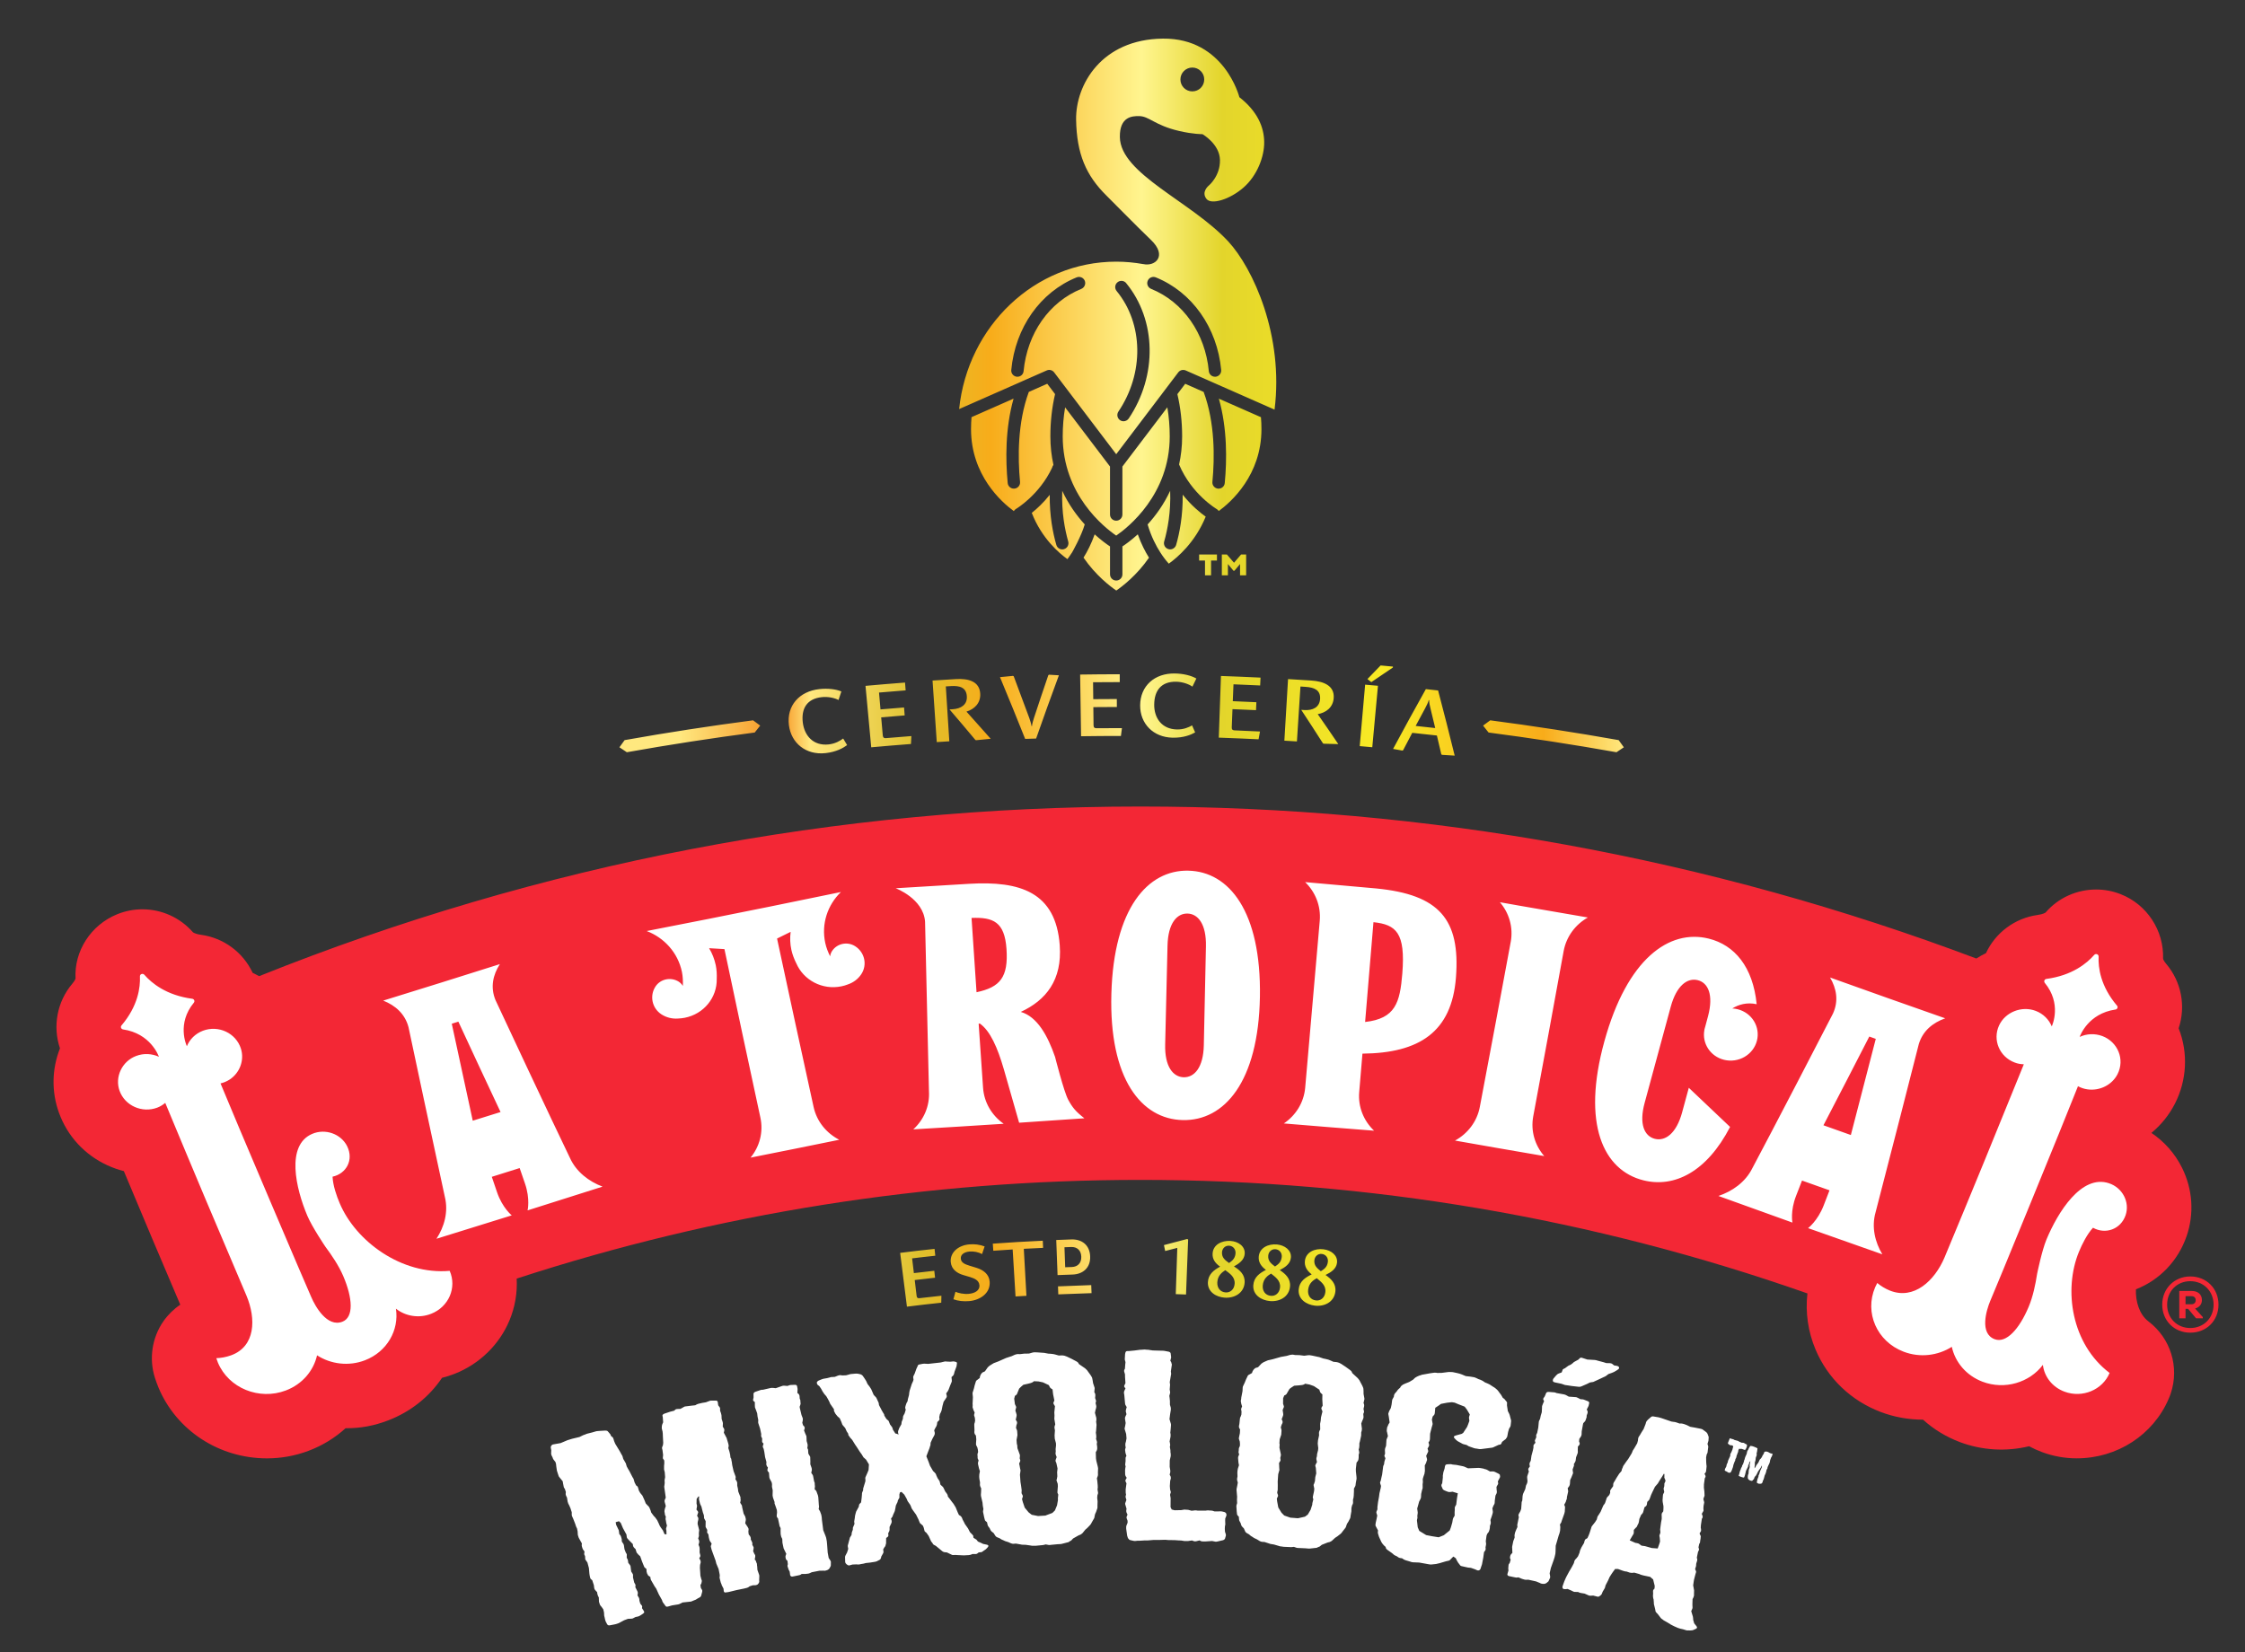 <svg xmlns="http://www.w3.org/2000/svg" xmlns:xlink="http://www.w3.org/1999/xlink" viewBox="0 0 1080 795"><rect x="0" y="0" width="1080" height="795" fill="#333333" stroke="none"/><defs><style>      .cls-1, .cls-2 {        fill: none;      }      .cls-3 {        fill: #f32735;      }      .cls-4 {        fill: #fff;      }      .cls-2 {        fill-rule: evenodd;      }      .cls-5 {        fill: url(#New_Gradient_Swatch_1);      }    </style><linearGradient id="New_Gradient_Swatch_1" data-name="New Gradient Swatch 1" x1="297.99" y1="323.65" x2="781.18" y2="323.65" gradientUnits="userSpaceOnUse"><stop offset=".06" stop-color="#ffe87f"></stop><stop offset=".16" stop-color="#f69120"></stop><stop offset=".19" stop-color="#ffe87f"></stop><stop offset=".3" stop-color="#dfc02c"></stop><stop offset=".37" stop-color="#f8ac1a"></stop><stop offset=".52" stop-color="#fff58f"></stop><stop offset=".6" stop-color="#e3d52b"></stop><stop offset=".76" stop-color="#f9eb24"></stop><stop offset=".92" stop-color="#f8ac1a"></stop><stop offset="1" stop-color="#ffe87f"></stop></linearGradient></defs><g><g id="Layer_1"><g><path class="cls-4" d="M292.14,781.63c-.25-.48-.51-.95-.76-1.43-.09-.29-.19-.58-.28-.87-.1-.45-.19-.9-.29-1.35-.11-.32-.21-.65-.18-1.02-.02-.36-.03-.71-.05-1.07-.12-.52-.24-1.04-.36-1.56-.28-.39-.55-.78-.83-1.17-.16-.19-.32-.38-.48-.56-.24-.28-.32-.5-.45-.93-.06-.18-.12-.36-.18-.54-.14-.44-.18-.54-.15-.91-.02-.51-.03-1.03-.05-1.55-.14-.28-.28-.55-.42-.83-.09-.29-.19-.58-.28-.87-.05-.3-.1-.61-.14-.91-.31-.34-.62-.68-.94-1.01-.27-.39-.28-.4-.42-.83-.06-.5-.12-1-.19-1.5-.26-.79-.52-1.59-.78-2.38-.14-.11-.28-.23-.42-.35-.39-.24-.49-.56-.6-.89-.08-.41-.17-.82-.25-1.24-.03-.27-.07-.54-.11-.81-.08-.85-.15-1.71-.22-2.56-.23-.88-.47-1.77-.71-2.65-.2-.3-.4-.59-.6-.89-.28-.4-.46-.45-.46-.93-.02-.39-.05-.78-.07-1.17-.03-.11-.07-.22-.1-.32-.28-.4-.31-.5-.32-.98.05-.34.09-.67.14-1.01-.19-.26-.37-.52-.56-.77-.25-.28-.32-.5-.46-.93-.05-.14-.09-.29-.14-.44-.15-.44-.21-.65-.17-1.02.02-.25.04-.5.07-.74-.24-.44-.49-.88-.74-1.32-.26-.48-.52-.96-.78-1.43-.09-.29-.19-.58-.28-.87-.14-.45-.21-.65-.18-1.02-.02-.39-.05-.79-.07-1.18-.09-.45-.19-.9-.28-1.35-.16-.35-.33-.69-.49-1.04-.14-.43-.28-.87-.42-1.3-.31-.78-.61-1.56-.92-2.34-.19-.42-.38-.84-.57-1.26-.14-.43-.18-.54-.14-.92,0-.32,0-.64,0-.96-.05-.14-.09-.29-.14-.44-.09-.29-.19-.58-.28-.87-.07-.22-.14-.44-.21-.65-.21-.49-.43-.98-.64-1.47-.13-.24-.26-.48-.39-.71-.11-.33-.21-.65-.32-.98-.1-.65-.21-1.29-.31-1.94-.15-.31-.31-.62-.46-.93-.14-.45-.21-.65-.17-1.02.03-.25.05-.5.08-.75-.16-.51-.33-1.01-.49-1.52-.1-.13-.19-.26-.29-.39-.29-.38-.17-.54-.32-.98-.08-.41-.16-.83-.24-1.24-.06-.34-.11-.68-.17-1.02-.54-.67-1.08-1.33-1.62-2-.25-.27-.28-.39-.43-.82-.25-.76-.49-1.52-.74-2.28-.09-.61-.18-1.22-.27-1.83-.06-.5-.11-1.01-.17-1.51-.09-.29-.19-.58-.28-.87-.28-.35-.55-.7-.83-1.05-.26-.28-.32-.51-.47-.93-.02-.07-.05-.15-.07-.22-.1-.33-.32-.48-.47-.93-.02-.07-.05-.14-.07-.22-.14-.44-.17-.55-.14-.92.02-.44.04-.89.06-1.33-.07-.38-.14-.76-.21-1.14-.14-.43.08-.74.17-1.01.23-.31.45-.64,1.09-.71,1.14-.2,2.28-.41,3.43-.61,1.11-.47,2.22-.93,3.33-1.4.75-.23,1.5-.46,2.24-.69,1.17-.28,2.34-.56,3.51-.84.43-.21.85-.42,1.28-.63.41-.25.86-.39,1.16-.47.31-.09.72-.33,1.17-.47.86-.22,1.72-.44,2.58-.65.45-.13.9-.27,1.35-.4.45-.14.74-.22,1.23-.24.37-.03.74-.06,1.11-.09.86-.05,1.71-.1,2.56-.15.48-.01,1,.06,1.27.46.25.28.49.57.74.86.24.28.46.46.55.79.04.15.09.29.13.44.28.24.57.47.85.71.25.28.3.5.44.94.08.29.17.58.25.87.17.42.35.85.53,1.27.72,1.18,1.43,2.36,2.15,3.54.34.62.67,1.23,1.01,1.85.24.28.28.41.4.83.11.37.21.73.31,1.1.21.34.41.68.61,1.02.11.2.22.41.33.61.24.29.28.4.4.84.1.36.21.73.31,1.09.22.41.45.82.67,1.24.2.34.4.68.61,1.01.48.93.96,1.87,1.44,2.8.1.17.2.34.3.51.25.3.27.39.39.83.13.44.25.88.38,1.32.24.48.48.97.73,1.45.2.14.39.28.59.43.24.29.26.4.4.83.11.4.23.81.34,1.21.21.38.42.75.63,1.13.24.29.48.58.71.87.23.28.41.37.54.8.28.63.56,1.26.85,1.89.19.5.39,1,.58,1.5.23.25.45.5.68.76.22.22.43.43.65.65.24.29.44.45.56.91.16.39.32.78.48,1.17.08.29.16.58.25.88.41.56.83,1.11,1.24,1.67.21.22.43.43.64.65.33.46.67.92,1,1.38.25.52.5,1.05.75,1.57.15.35.3.71.45,1.06.19.31.37.61.56.91.33.46.67.92,1,1.38.15.36.3.71.44,1.06.26.41.3.51.32.62-.04.05-.07.1-.11.15.36.02.72.04,1.08.06-.02-.63-.04-1.25-.06-1.88-.04-.15-.08-.29-.12-.44-.13-.45.1-.75.16-1.11.08-.26.16-.52.24-.78-.11-.4-.22-.8-.33-1.21-.07-.45-.15-.91-.22-1.36-.12-.43-.15-.55-.1-.92.04-.25.07-.49.11-.74-.14-.32-.28-.63-.42-.95-.12-.44-.03-.69-.13-1.03-.03-.11-.06-.22-.09-.33-.08-.32,0-.58.05-.96.05-.21.09-.42.14-.63.14-.43.28-.86.42-1.29-.18-.66-.36-1.32-.54-1.98-.12-.45-.01-.59.05-.96.16-.36.32-.72.48-1.08-.11-.8-.23-1.6-.34-2.39-.12-.83-.24-1.67-.36-2.51-.11-.43,0-.59.05-.95.05-.41.09-.81.14-1.22-.02-.47-.04-.93-.06-1.4.09-.45.17-.91.26-1.37-.06-.81-.12-1.62-.18-2.43-.07-.26-.14-.51-.21-.77-.12-.45-.14-.54-.12-1.03,0-.39,0-.78,0-1.18.04-.44.08-.89.12-1.33-.01-.43-.02-.86-.03-1.29-.09-.14-.18-.27-.26-.41-.26-.39-.44-.47-.41-.95.04-.44.08-.88.12-1.32-.1-.76-.2-1.53-.29-2.29-.07-.26-.14-.52-.2-.77-.11-.44.11-.74.18-1.11.07-.14.14-.27.21-.41.05-.41.1-.82.16-1.22-.05-1.01-.11-2.02-.16-3.03-.02-.47-.03-.93-.05-1.4-.04-.34-.07-.69-.11-1.03-.09-.33-.17-.66-.26-1-.11-.45-.17-.67-.11-1.03.01-.16.02-.32.03-.48.03-.49.13-.74.22-1,.13-.31.27-.62.4-.93-.06-.85-.12-1.7-.18-2.55-.05-.18-.1-.37-.14-.55-.11-.44.29-.78.85-1.04.94-.32,1.88-.64,2.82-.95.65-.17,1.31-.33,1.97-.5.17-.16.35-.33.52-.49.39-.34.89-.33,1.36-.34.37-.01.74-.02,1.12-.04.38-.21.75-.42,1.13-.63.42-.22.83-.56,1.31-.56.99-.13,1.97-.25,2.96-.37.57-.06,1.15-.12,1.72-.18.24-.14.47-.27.7-.4.43-.22.73-.28,1.19-.4.1-.02.2-.05.31-.07.4-.09.81-.19,1.21-.28.56-.1,1.13-.19,1.7-.28.54-.2,1.08-.4,1.62-.6.43-.22.92-.22,1.4-.21.53,0,1.06-.01,1.59-.01.63-.02.99.13,1.12.68.07.53.14,1.06.2,1.59.23.3.46.6.69.9.25.42.28.52.23,1,0,.23,0,.47,0,.7.14.4.29.79.43,1.19.08.33.15.67.23,1,.08.35-.02.59.05.93.01.27.02.54.03.81.18.55.35,1.09.53,1.63.11.45.09.45.06.93-.02.39-.03.79-.05,1.18.17.27.34.55.51.82.25.41.27.53.23,1-.07.37-.15.74-.22,1.1.37.7.74,1.39,1.1,2.09.23.31.25.41.35.86.22.73.44,1.46.66,2.19.04.18.08.37.13.56.11.44.12.55.05.92-.05.25-.09.49-.14.74.18.58.37,1.17.55,1.75.04.19.08.37.13.56.07.3.14.6.2.89.05.46.11.91.16,1.37.08.14.17.27.25.41.25.42.1.44.2.89.06.26.12.52.18.78.07.53.14,1.06.21,1.59.22.97.44,1.93.66,2.9.26.68.52,1.36.77,2.05.1.44.28.52.23,1-.04.28-.08.56-.11.84.16.24.31.48.47.71.26.42.29.64.38.97,0,.47,0,.93.01,1.4.11.48.22.97.33,1.45.05.45.11.91.16,1.36.37.93.73,1.87,1.1,2.8-.01.16-.03.31-.05.47.1.44.15.68.09,1.04-.07.37-.13.73-.2,1.1.24.38.48.75.71,1.13.24.42.13.56.23,1,.24,1.04.47,2.08.71,3.11.17.31.35.63.52.94.21.3.28.52.37.97.04.18.08.37.13.56.11.44.02.71-.06,1.07-.07.37-.13.73-.2,1.1.38.58.76,1.16,1.15,1.73.08.14.16.27.24.41.24.42.26.52.23,1-.03.28-.07.56-.1.84.05.46.11.92.16,1.37.21.26.42.53.63.79.24.42.3.65.37.97,0,.23.01.47.01.7.18.35.36.7.53,1.05.07.32.27.52.23,1-.01.16-.03.32-.04.48.17.31.34.63.51.94.24.4.13.55.09,1.04-.06.36-.13.72-.19,1.09.2.43.39.85.58,1.28.07.1.14.2.21.3.22.3.27.52.23,1-.08.49-.17.97-.25,1.46.13.13.25.26.38.38.21.3.24.42.34.86.1.25.21.5.32.75.09.45.02.69.06.92.03.11.05.22.08.33.03.58.07,1.16.11,1.73.28.79.56,1.59.83,2.38.1.44.1.45.07.92-.02.55-.04,1.1-.06,1.65.01.27.03.54.04.81-.06.36-.26.76-.62,1.08-.04.05-.08.09-.11.14-.39.22-.77.41-1.21.4-.38,0-.77.02-1.15.03-.49.15-.99.3-1.48.46-.25.17-.49.35-.74.52-.38.22-.79.3-1.21.4-.32.08-.64.15-.95.23-1.15.23-2.3.47-3.45.7-1.19.29-2.37.57-3.56.87-.42.09-.82.2-1.26.19-.14.04-.27.07-.41.1-.58.04-.92-.25-.93-.83-.04-.34-.07-.69-.11-1.03-.28-.55-.57-1.11-.86-1.67-.04-.15-.07-.3-.11-.44-.08-.33-.25-.42-.36-.85-.18-.7-.35-1.4-.53-2.1-.11-.44,0-.59.06-.96-.01-.24-.02-.47-.03-.7-.18-.9-.35-1.79-.53-2.69-.37-.89-.74-1.78-1.11-2.66-.12-.48-.24-.96-.36-1.44-.47-1.29-.95-2.59-1.42-3.88-.17-.47-.33-.94-.5-1.41-.11-.44-.22-.88-.33-1.33-.11-.45.14-.63.2-1,.06-.17.12-.34.17-.51-.17-.27-.34-.54-.51-.81-.22-.29-.42-.48-.53-.93-.1-.41-.21-.81-.31-1.22-.07-.49-.14-.98-.22-1.48-.16-.24-.32-.47-.48-.7-.25-.4-.14-.56-.08-.92,0-.2,0-.39,0-.59-.18-.31-.36-.62-.54-.93-.26-.41-.28-.52-.25-1,.01-.75.03-1.5.04-2.24-.19-.35-.38-.69-.56-1.04-.26-.41-.25-.4-.22-.88-.03-.31-.05-.62-.08-.93-.17-.47-.34-.93-.5-1.41-.23-.92-.46-1.84-.69-2.76-.21-.42-.42-.84-.62-1.26-.15-.59-.3-1.18-.45-1.77-.1-.45-.14-.54-.08-.92.02-.32.04-.64.07-.96-.15.03-.29.07-.43.11-.26.38-.52.76-.79,1.14-.01.75-.03,1.5-.04,2.25.07.26.13.52.2.78.11.43,0,.59-.06.96-.06.37-.12.74-.18,1.1.23.29.45.59.68.88.25.4.17.67-.03,1.07-.12.35-.23.69-.34,1.03.19.35.38.69.56,1.03.08.32.03.71-.03,1.07-.08.29-.15.59-.23.88-.02.32-.04.64-.06.96.24.92.47,1.84.71,2.77.11.44,0,.58-.06.95-.02.32-.04.64-.06.96.01.23.02.46.03.69.11.44-.11.75-.17,1.1-.05.17-.11.34-.17.52.12.28.25.57.37.85.12.44.17.66.11,1.02-.1.38-.2.76-.31,1.14.15.4.3.79.45,1.18.11.44,0,.59.09.92,0,.55-.01,1.1-.02,1.65.09.33.17.66.26,1,.12.45.17.66-.02,1.07-.14.23-.28.46-.42.7.19.34.38.69.57,1.03.09.34.17.66.12,1.03-.1.38-.2.76-.3,1.14-.02.48-.05.95-.07,1.43.05.77.11,1.55.16,2.32.02.47.05.93.07,1.4.15.55.29,1.11.43,1.66.12.44.31.63.26,1-.06.33-.12.66-.18.99-.16.32-.32.64-.48.95.07.45.14.91.21,1.36.17.27.34.54.5.81.25.41.17.67.13,1.03-.15.55-.3,1.1-.44,1.65-.04.38-.37.8-.75,1.02-.3.16-.6.32-.89.47-.33.2-.67.41-1,.62-.57.23-1.14.47-1.71.69-.38.21-.66.29-1.09.29-1.19.12-2.37.25-3.56.38-.34.17-.69.35-1.03.52-.37.23-.65.3-1.06.41-.98.15-1.97.31-2.95.47-.64.18-1.27.36-1.9.54-.55.14-.98.15-1.24-.24-.41-.56-.81-1.12-1.22-1.67-.26-.4-.25-.4-.36-.73-.04-.15-.08-.29-.13-.44-.51-.92-1.02-1.84-1.54-2.76-.41-.91-.83-1.83-1.24-2.74-.25-.37-.51-.73-.76-1.09-.5-.89-1.01-1.77-1.52-2.65-.26-.39-.29-.51-.43-.95-.04-.31-.08-.61-.12-.91-.19-.14-.39-.29-.58-.43-.34-.14-.54-.32-.67-.75-.09-.13-.18-.27-.27-.4-.1-.33-.19-.66-.29-.99-.02-.43-.05-.86-.07-1.29-.13-.12-.27-.23-.41-.35-.24-.29-.54-.31-.68-.76-.16-.39-.33-.78-.49-1.17-.19-.46-.37-.92-.55-1.38-.29-.82-.58-1.65-.88-2.48-.21-.18-.41-.36-.61-.54-.2-.18-.41-.36-.68-.76-.07-.06-.14-.12-.2-.17-.23-.29-.31-.51-.43-.95-.1-.33-.2-.66-.29-.99-.22-.21-.43-.43-.65-.64-.24-.28-.45-.48-.57-.9-.04-.31-.08-.61-.12-.92-.58-.58-1.16-1.17-1.74-1.75-.23-.25-.46-.5-.69-.75-.08-.09-.16-.19-.24-.28-.27-.4-.16-.54-.29-.98-.03-.27-.06-.54-.09-.81-.56-1.02-1.13-2.05-1.69-3.07-.36-.85-.71-1.69-1.07-2.54-.29-.27-.58-.54-.86-.81-.52.15-1.05.31-1.57.47.07.41.15.83.22,1.24.42.87.84,1.74,1.25,2.61.13.44.06.7.16,1.02.03.27.06.54.09.81.08.09.16.19.24.29.24.28.45.46.58.9.09.29.17.58.26.87.14.44.16.55.12.91.02.23.04.47.06.7.18.26.36.53.54.8.28.39.3.5.44.94.04.3.08.61.12.91.05.34.1.69.16,1.03.21.53.42,1.07.63,1.6.1.17.21.33.31.5.27.38.16.55.15,1.03,0,.32-.01.64-.02.95.11.21.22.41.34.62.27.4.2.67.3.98.03.27.06.54.09.81.17.23.34.46.51.68.25.28.45.47.58.9.11.88.23,1.76.34,2.64.19.3.38.6.58.9.27.39.3.51.3.98,0,.32-.01.64-.02.96.21.85.41,1.7.62,2.55.09.13.18.27.27.4.27.4.34.62.33,1.09-.04.21-.07.42-.11.63.25.48.49.96.74,1.45.13.28.27.56.4.83.13.43.07.7.02,1.06-.04.21-.07.42-.11.63.2.34.4.68.61,1.01.27.4.2.65.3.98,0,.2.02.39.02.59.14.47.29.95.43,1.42.16.19.31.38.47.57.24.28.43.46.43.94-.03.21-.07.42-.1.63.28.43.56.87.84,1.3.26.4.2.67.23.76.03.11-.21.31-.68.68-.33.22-.66.43-.99.65-.37.23-.75.47-1.15.59-.46.1-.93.2-1.39.3-.34.18-.68.36-1.02.54-.37.23-.81.26-1.25.27-.44.02-.88.03-1.32.05-.62.23-1.24.46-1.86.69-.72.39-1.44.77-2.15,1.15-.36.24-.64.32-1.05.45-.27.09-.54.17-.81.26-.41.14-.71.11-1.11.24-.61.11-1.22.23-1.82.34-.58.08-.91-.07-1.19-.46ZM380.13,758.01c-.08-.61-.16-1.21-.24-1.82-.16-.28-.31-.56-.46-.84-.12-.36-.25-.72-.37-1.08-.1-.44-.25-.53-.21-1.01.05-.2.11-.41.16-.62-.06-.53-.13-1.06-.19-1.6-.06-.06-.12-.13-.18-.19-.35-.28-.54-.48-.63-.92-.04-.18-.08-.37-.12-.56-.1-.46.02-.59.09-.96.09-.25.19-.51.28-.76-.34-.7-.69-1.41-1.03-2.11-.21-.3-.26-.53-.35-.98-.16-.75-.31-1.49-.47-2.24-.03-.62-.06-1.23-.09-1.85-.09-.17-.17-.35-.26-.53-.21-.3-.26-.52-.35-.98-.05-.26-.11-.52-.16-.78-.02-.54-.03-1.08-.04-1.62,0-.43.02-.86.02-1.29-.16-.32-.33-.63-.49-.95-.07-.34-.14-.67-.21-1.01-.19-.89-.38-1.79-.56-2.68-.13-.16-.27-.33-.4-.5-.23-.42-.27-.53-.21-1.01.05-.48.1-.95.15-1.43-.03-.38-.06-.76-.09-1.14-.25-.72-.5-1.45-.75-2.18-.08-.33-.26-.54-.36-.97,0-.23,0-.47,0-.7-.24-.69-.49-1.37-.74-2.06-.07-.34-.14-.67-.21-1.01.02-.86.04-1.72.06-2.58-.06-.26-.11-.52-.17-.79-.06-.3-.13-.59-.19-.89.01-.43.02-.86.03-1.29-.06-.3-.12-.59-.19-.89-.25-.45-.49-.91-.74-1.36-.24-.43-.26-.51-.36-.98-.06-.76-.12-1.53-.18-2.3-.13-.13-.26-.26-.38-.39-.22-.29-.41-.5-.36-.97.08-.37.15-.73.23-1.1-.14-.17-.27-.33-.41-.5-.23-.41-.29-.65-.36-.97.02-.39.04-.78.06-1.18-.21-.77-.43-1.54-.64-2.31-.12-.83-.25-1.66-.37-2.49-.1-.48-.2-.97-.3-1.45-.1-.22-.19-.43-.29-.64-.24-.41-.15-.67-.06-1.04.09-.29.19-.58.28-.87l-.19-.19c-.23-.3-.56-.46-.51-.95,0-.47.01-.93.02-1.4-.09-.17-.18-.35-.27-.53-.24-.42-.27-.53-.21-1.01.01-.2.02-.39.03-.59-.18-.86-.36-1.71-.54-2.57-.29-.87-.57-1.75-.86-2.62-.09-.45-.1-.44-.04-.92,0-.23.01-.47.01-.7-.11-.52-.22-1.04-.33-1.56-.06-.53-.12-1.06-.18-1.59-.24-.65-.48-1.3-.72-1.95-.06-.33-.25-.42-.34-.87-.02-.35-.04-.69-.06-1.04,0-.5,0-1.01,0-1.51-.19-.16-.38-.31-.57-.46-.4-.38-.28-.64-.21-1.01.06-.24.11-.49.16-.73,0-.54-.01-1.09-.02-1.63-.09-.44.3-.89.88-1.12.59-.2,1.19-.4,1.78-.6.43-.21,1.05-.32,1.35-.39.16,0,.32.01.48.02,1.26-.29,2.53-.58,3.79-.87.46-.08.79-.05,1.27-.02.38.04.76.09,1.14.13.99-.35,1.98-.7,2.97-1.04.44-.19.91-.18,1.4-.15.43.03.86.07,1.29.1.2-.07.39-.15.59-.22.44-.2.9-.29,1.38-.26.52-.02,1.05-.04,1.57-.06.63,0,.98.17,1.08.72.01.08.03.15.04.23.06.34.12.67.19,1.01-.03.67-.07,1.32-.1,1.99.18.12.36.24.54.37.21.32.4.51.49.95.03.45.06.92.09,1.37.09.22.19.43.28.65.04.49.08,1,.12,1.49.09.44-.05.59-.13.95-.1.29-.21.58-.31.87.05.26.1.52.15.78.25,1.04.49,2.08.74,3.12.2.5.39,1.01.59,1.52.08.43.1.57.04,1.04-.08.4-.16.8-.24,1.2.13.4.25.8.38,1.21.19.2.38.39.57.59.21.32.27.65.19,1.01-.1.29-.2.58-.3.87.2.51.39,1.01.59,1.52.08.18.17.36.25.54.23.41.28.64.33.98.02.69.05,1.38.08,2.07.14.48.28.96.42,1.44.08.45.09.57.04,1.04-.05.32-.09.64-.13.96.07.1.14.21.21.31.23.43.13.68.19,1.01.03.42.05.84.08,1.26.15.28.31.56.46.84.21.31.37.4.46.85,0,.31.01.61.02.92.01.35.03.69.04,1.04,0,.5-.02,1.01-.02,1.52.1.29.21.58.31.87.06.34.26.54.33.98.03.15.06.3.08.45.08.44-.02.71-.11,1.06-.05.24-.11.49-.16.73.21.31.42.62.63.93.2.32.22.41.31.87.14.75.28,1.5.42,2.25.1.25.19.51.29.76.09.44-.04.59.04,1.04.08.44.13.67.04,1.04-.03.35-.07.71-.1,1.06.18.16.36.32.54.48.21.31.37.4.45.84.2.54.4,1.09.6,1.63.06.3.11.59.17.89.09,1.26.17,2.53.26,3.79.08.45.13.67.05,1.04-.05.28-.1.56-.14.84.21.35.43.69.64,1.04.2.54.4,1.09.6,1.63.01.08.03.15.04.22.06.34.13.67.19,1.01.03.42.06.84.09,1.26.11.87.22,1.74.34,2.61.1.8.2,1.59.3,2.39.36.9.72,1.8,1.08,2.7.11.33.22.65.33.98.1.56.21,1.13.31,1.69.05.53.1,1.06.15,1.6.09,1.26.18,2.52.27,3.79.16.86.32,1.72.48,2.58.2.31.4.62.6.93.2.31.38.5.46.96,0,.46-.02.93-.03,1.39.06.34-.02.7-.25.97-.1.21-.21.43-.31.64-.21.39-.58.69-.98.88-.22.08-.45.16-.67.24-.53.21-.83.17-1.26.12-.67,0-1.33.02-2,.03-1.24.24-2.48.48-3.72.72-.13.06-.26.13-.39.19-.39.19-.78.39-1.2.47-.47.06-.93.11-1.4.16-.62,0-1.24.01-1.86.02-.08.06-.17.11-.25.17-.36.3-.78.39-1.19.47-.96.2-1.93.4-2.89.59-.55.11-1.03-.14-1.13-.58ZM460.02,748.18c-.47.01-.93.02-1.4.04-.42.05-.87-.13-1.16-.33-.2-.09-.4-.18-.6-.28-.45-.21-.9-.43-1.34-.65-.38-.03-.76-.06-1.14-.1-.43-.06-.74-.25-1.04-.45-1.05-.87-2.09-1.74-3.15-2.61-.3-.16-.61-.31-.91-.47-.46-.28-.49-.51-.67-.83-.22-.28-.45-.56-.67-.84-.39-.87-.79-1.74-1.18-2.61-.35-.49-.7-.99-1.05-1.48-.16-.13-.32-.27-.48-.4-.31-.19-.48-.4-.54-.86-.1-.41-.2-.81-.3-1.22-.14-.33-.27-.66-.41-.98-.38-.34-.76-.67-1.14-1.01-.32-.19-.34-.41-.54-.85-.14-.36-.29-.72-.43-1.09-.39-.79-.78-1.59-1.18-2.38-.53-.74-1.06-1.47-1.6-2.21-.18-.28-.37-.57-.55-.85-.08-.22-.15-.44-.23-.66-.14-.33-.28-.65-.42-.98-.42-.6-.84-1.2-1.26-1.79-.15-.37-.29-.73-.44-1.09-.39-.68-.77-1.36-1.16-2.04-.45-.44-.9-.87-1.35-1.31-.24.07-.47.14-.7.21-.1.32-.21.64-.31.97,0,.38,0,.76.01,1.15.07.46-.05.7-.3.97-.15.29-.31.58-.46.87-.03.16-.05.31-.08.47-.08.47-.33.74-.44.99-.15.32-.3.66-.44.98-.05.32-.1.63-.16.95-.11.55-.23,1.11-.34,1.66-.29.66-.59,1.31-.88,1.97-.1.25-.17.71-.44.99-.16.22-.32.43-.49.65.1.37.21.74.31,1.11.07.45-.04.69-.13,1.06-.29.62-.59,1.24-.88,1.86,0,.31,0,.61,0,.92.07.44-.05.7-.13,1.06-.18.37-.37.75-.55,1.12.03.19.06.38.08.56.05.32.1.69-.27,1.08-.26.19-.52.39-.77.58-.01.54-.03,1.08-.04,1.62,0,.31,0,.62,0,.92-.07.48-.19.61-.28.97,0,.04.01.07.02.11-.09.36-.33.63-.58.9-.19.34-.37.67-.56,1.01.05.3.09.6.14.9.07.46-.03.7-.26,1.08-.26.46-.53.93-.78,1.39-.06.24-.12.48-.17.72-.09.36-.31.74-.71.92-.44.22-.88.45-1.31.67-.4.17-.68.21-1.09.28-.69.11-1.39.22-2.08.33-.7.07-1.4.15-2.1.23-.36.1-.73.19-1.09.29-.41.07-.83.14-1.24.2-.41.07-.81.25-1.24.21-.34-.02-.67-.04-1.01-.06-.61.03-1.22.05-1.84.08-.36.1-.72.21-1.09.31-.4.17-.97.16-1.31-.13-.16-.12-.33-.25-.49-.37-.34-.29-.53-.6-.6-.94-.02-.65-.04-1.3-.06-1.96-.08-.45.02-.7.1-1.06.28-.55.57-1.1.86-1.65.19-.57.37-1.14.56-1.72-.05-.3-.1-.6-.16-.9-.08-.45-.1-.54-.01-.92.06-.21.12-.41.18-.62.23-.89.46-1.77.7-2.66.08-.36.19-.61.43-.88.15-.26.3-.51.45-.77.04-.35.07-.71.11-1.06.09-.29.19-.57.29-.86.07-.17.14-.33.21-.5,0-.23.02-.46.03-.69-.06-.34.17-.72.27-.97.17-.41.35-.83.52-1.24-.03-.19-.06-.37-.09-.56-.08-.45-.1-.56,0-.93.07-.44.14-.88.22-1.31.04-.35.08-.71.12-1.06.09-.36.17-.72.26-1.08.09-.33.18-.65.28-.97.41-.76.82-1.52,1.24-2.28.05-.28.11-.56.16-.83.07-.48.22-.49.59-.91.13-.14.25-.27.38-.4.09-.67.17-1.34.26-2.01.05-.58.1-1.17.16-1.75-.06-.35.05-.7.13-1.06.14-.33.29-.66.43-1,0-.27.01-.54.02-.81.1-.32.19-.64.29-.97.26-.85.52-1.7.78-2.55,0-.27.01-.54.02-.82-.08-.44-.11-.68-.02-1.04.33-.74.66-1.48.99-2.23.18-.45.36-.9.54-1.35.06-.9.12-1.79.18-2.68-.47-.78-.94-1.55-1.41-2.33-.41-.36-.81-.73-1.22-1.08-.27-.46-.55-.91-.82-1.37-.32-.45-.64-.9-.97-1.35-.47-.74-.94-1.47-1.41-2.2-.26-.39-.52-.77-.79-1.15-.48-.77-.96-1.54-1.44-2.32-.31-.34-.62-.67-.92-1.01-.2-.28-.4-.56-.59-.83-.22-.31-.39-.52-.42-.74.04-.08.07-.17.11-.25-.27-.42-.54-.84-.82-1.26-.24-.54-.48-1.08-.72-1.61-.38-.44-.76-.88-1.14-1.32-.21-.31-.4-.53-.47-.97-.09-.25-.19-.51-.28-.76-.24-.54-.48-1.08-.73-1.62-.36-.32-.73-.65-1.09-.97-.32-.41-.65-.82-.98-1.22-.15-.28-.3-.57-.45-.85-.22-.42-.25-.53-.3-.87.03-.12.06-.24.09-.36-.62-.9-1.23-1.8-1.85-2.7-.17-.4-.34-.79-.51-1.19-.23-.43-.46-.85-.69-1.27-.22-.39-.44-.78-.67-1.16-.32-.37-.65-.74-.97-1.11-.28-.41-.56-.83-.84-1.24-.23-.42-.46-.85-.69-1.27-.28-.41-.56-.83-.84-1.24-.24-.19-.48-.38-.73-.57-.37-.28-.42-.63-.48-.96-.01-.07-.03-.15-.04-.23.09-.36.5-.78.93-.97.49-.2.98-.4,1.48-.6.44-.2.9-.27,1.36-.35.41-.07.82-.14,1.23-.21.4-.11.81-.21,1.21-.31.45-.19.9-.26,1.38-.23.36-.02.73-.04,1.09-.07.49-.2.99-.39,1.48-.59.44-.18.9-.26,1.38-.22.22.04.43.09.65.13.63-.02,1.25-.04,1.88-.07.4-.1.81-.21,1.21-.31.44-.18.75-.24,1.21-.3.62-.06,1.24-.12,1.86-.17.46-.08.94-.02,1.42.02.11.02.22.04.33.07.49.15.8.12,1.14.29.34.17.68.36.88.67.27.38.53.76.8,1.15.27.42.54.85.81,1.27.23.5.46,1.01.69,1.51.32.41.64.83.96,1.24.27.42.54.84.81,1.26.39.9.78,1.81,1.17,2.71.18.21.37.41.56.61.19.21.53.5.73.81.3.65.6,1.3.9,1.95.2.32.21.43.28.89.03.22.06.45.1.67.28.54.57,1.07.85,1.61.14.28.29.57.43.86.27.46.54.92.81,1.39.2.31.38.53.41.75.02.15.04.3.06.45.33.53.66,1.06.99,1.59.23.2.46.4.69.6.33.2.52.5.58.84.16.4.32.8.47,1.2.19.24.37.49.56.73.2.32.36.42.57.84.1.34.19.67.29,1,.39.6.77,1.2,1.16,1.8.45.06.77.13,1.1.31.16.06.32.11.48.17-.08-.22-.16-.44-.24-.66-.07-.45-.09-.68,0-1.04.19-.49.37-.97.56-1.46.33-.58.65-1.16.98-1.74.05-.39.1-.78.15-1.17.19-.49.38-.97.57-1.46.02-.19.05-.39.07-.58-.07-.46.08-.58.18-.94.21-.37.41-.74.62-1.12.18-.6.35-1.2.53-1.8-.07-.18-.15-.36-.22-.54-.05-.47-.08-.56.03-.92.07-.24.14-.48.21-.72.11-.32.22-.64.34-.97.17-.29.33-.58.5-.87.06-.35.11-.71.17-1.06.17-.64.35-1.27.52-1.91.05-.43.1-.85.15-1.28.06-.32.13-.63.19-.95.33-1.04.67-2.08,1-3.11.2-.45.4-.9.61-1.34.07-.24.15-.48.22-.72-.04-.34-.08-.68-.13-1.02-.06-.45.08-.59.2-.94.17-.33.33-.66.5-.98.27-.76.54-1.52.81-2.28.21-.45.41-.89.62-1.34.1-.48.37-.74,1-.8.46-.09.92-.19,1.37-.28.46-.04.92-.11,1.4-.05.42.02.84.06,1.26.08,2-.23,4.01-.45,6.01-.67.56-.13,1.11-.27,1.67-.4.46-.17.93-.1,1.4-.04.52.02,1.04.04,1.56.07.46-.05.93-.09,1.39-.14.46-.05.79.15,1.27.21.48.19.65.29.55.87-.06.43-.12.85-.18,1.28-.32.88-.65,1.75-.97,2.62-.07.32-.14.63-.22.94-.11.47-.24.59-.52.97-.24.21-.47.43-.71.65.05.45.09.91.14,1.37.05.45.05.57-.06.92-.25.6-.49,1.2-.74,1.8-.12.32-.24.64-.36.95-.12.32-.24.64-.36.96-.13.24-.25.48-.38.73-.27.37-.53.74-.8,1.12.09.34.17.67.26,1,.05.45.08.69-.19,1.06-.13.21-.26.41-.39.61-.31.45-.61.91-.92,1.36-.18.67-.36,1.34-.54,2.01-.13.67-.26,1.33-.39,2-.12.32-.23.64-.35.95-.17.32-.33.65-.5.98-.1.47-.2.94-.3,1.41.03.3.07.61.1.91.04.34-.08.59-.5.97-.18.17-.36.35-.55.52-.06.39-.11.78-.17,1.17-.1.46-.22.72-.34.96-.13.2-.26.41-.38.62-.2.41-.41.81-.61,1.22.1.41.2.82.29,1.23.05.45-.07.7-.18,1.06-.33.61-.66,1.23-.99,1.84-.28.61-.56,1.21-.83,1.82-.02.23-.05.47-.07.7.06.46-.07.59-.19.94-.11.36-.21.71-.32,1.07-.19.48-.38.97-.57,1.45-.3.8-.6,1.6-.9,2.4.36.88.71,1.76,1.06,2.63.22.63.45,1.25.67,1.87.5.86,1,1.72,1.49,2.58.22.2.44.4.66.61.17.21.5.52.69.84.08.22.15.44.22.66.2.44.4.87.6,1.31.24.35.48.71.71,1.06.18.31.34.43.39.88.1.41.2.82.29,1.23.27.24.54.48.81.72.32.19.49.52.68.84.26.55.51,1.09.77,1.64.29.39.57.77.86,1.16.18.33.35.54.39.88.02.15.03.3.05.45.28.35.56.7.84,1.05.4.53.8,1.06,1.19,1.59.22.28.45.56.67.84.18.29.35.58.53.87.18.28.35.57.53.86.13.33.27.66.4.99.19.47.39.95.59,1.43.19.4.38.8.56,1.21.26.16.51.33.77.49.32.32.47.4.67.84.13.33.26.66.39.99.18.33.36.65.53.98.18.36.36.73.54,1.09.5.71,1.01,1.43,1.51,2.14.3.58.59,1.16.89,1.74.37.38.74.77,1.11,1.15.32.3.47.41.51.87.02.23.05.45.07.68.25.17.51.33.76.5.3.2.75.39.92.71.16.21.33.43.49.64.44.19.88.37,1.32.56.39.19.79.38,1.18.57.62.13,1.25.26,1.87.39.58.17.89.49.51.99-.13.16-.25.33-.38.49-.26.25-.51.51-.77.76-.4.27-.79.53-1.19.8-.25.25-.66.52-1.07.56-.37.03-.74.07-1.11.11-.22.17-.43.35-.65.52-.4.26-.81.32-1.24.24-.37,0-.75,0-1.12,0-.22.1-.45.2-.67.3-.41.15-.83.2-1.24.24-.74.04-1.49.08-2.23.12-1.22-.06-2.45-.12-3.67-.17ZM496.51,743.76c-.33-.05-.66-.11-.99-.16-.71-.1-1.42-.2-2.12-.3-.42,0-.84-.02-1.26-.03-.42.03-.71-.07-1.13-.15-.76-.14-1.52-.27-2.28-.4-.37.03-.74.06-1.12.09-.43.03-.84-.04-1.28-.24-.44-.19-.88-.39-1.31-.58-.48-.15-.97-.3-1.45-.45-.34-.16-.69-.32-1.03-.49-.29-.1-.73-.28-1.03-.48-.2-.14-.4-.27-.6-.41-.39-.16-.78-.31-1.17-.47-.44-.19-.74-.41-.91-.72-.28-.43-.55-.87-.82-1.31-.3-.24-.61-.48-.92-.72-.31-.31-.46-.42-.65-.86-.12-.26-.24-.51-.35-.77-.22-.28-.43-.57-.65-.86-.17-.32-.32-.43-.37-.88-.08-.38-.16-.75-.25-1.13-.21-.17-.41-.34-.62-.51-.3-.21-.49-.62-.52-.98-.07-.3-.15-.6-.23-.89-.17-.82-.35-1.65-.52-2.48-.04-.46-.05-.45.06-.92.03-.2.06-.39.09-.59-.1-.52-.2-1.05-.29-1.58-.03-.3-.06-.61-.09-.91-.02-.19-.04-.38-.05-.57-.24-1.05-.49-2.1-.73-3.15-.02-.19-.04-.38-.05-.57-.04-.46.09-.58.06-.92.01-.34.03-.69.05-1.04.01-.38.03-.77.04-1.15-.12-.25-.24-.51-.37-.77-.19-.44-.19-.55-.24-1.01.01-.38.02-.77.04-1.15-.1-.53-.2-1.05-.29-1.58-.03-.34-.07-.68-.1-1.02.01-.38.02-.77.04-1.15.1-.55.19-1.09.29-1.64-.14-.4-.27-.81-.41-1.22-.17-.71-.33-1.42-.49-2.14-.05-.46-.05-.57.05-1.04.08-.23.15-.47.23-.71-.13-.29-.25-.59-.38-.88-.19-.33-.04-.47-.09-.91-.02-.19-.04-.39-.05-.57-.04-.45-.07-.67.05-1.03.08-.24.15-.48.23-.71-.03-.34-.06-.68-.1-1.02-.08-.37-.17-.75-.25-1.12-.18-.37-.37-.73-.55-1.1-.19-.43-.05-.56-.1-1.02.04-.61.08-1.23.12-1.84-.06-.61-.11-1.21-.17-1.82-.17-.21-.34-.43-.51-.64-.18-.34-.2-.55-.25-1.01.02-.31.04-.62.06-.93-.03-.88-.07-1.75-.1-2.63-.04-.45.1-.59.21-.93.07-.35.14-.7.2-1.05-.05-.46-.09-.91-.13-1.37-.07-.22-.14-.44-.21-.66-.19-.44-.2-.56-.1-1.02.07-.28.15-.55.22-.82-.19-.4-.38-.8-.57-1.21-.14-.44-.29-.89-.43-1.34-.04-.45.09-.69.05-1.04-.02-.19-.04-.38-.05-.57.05-1.08.1-2.15.15-3.23-.01-.15-.03-.3-.04-.45-.03-.31-.06-.61-.09-.91,0-.11-.02-.23-.03-.34-.05-.46.08-.7.21-1.05.15-.52.31-1.02.47-1.54.11-.47.22-.94.33-1.41.2-.63.4-1.26.59-1.89.12-.47.57-.63.85-.88.34-.26.67-.52,1.01-.78.03-.23.06-.46.09-.69.13-.32.25-.64.38-.95.09-.12.18-.24.27-.37.28-.37.4-.61.86-.77.3-.14.59-.28.89-.42.46-.65.92-1.3,1.38-1.95.29-.25.58-.51.86-.76.49-.31.98-.62,1.47-.92.29-.25.74-.4,1.2-.56.5-.19,1-.38,1.5-.57,1.25-.55,2.5-1.11,3.75-1.66.91-.3,1.82-.6,2.73-.89.5-.22,1-.45,1.5-.68.46-.15.92-.29,1.38-.32.36.01.72.02,1.09.04.67-.08,1.34-.16,2.01-.24.78-.01,1.55-.02,2.33-.04.36-.1.71-.2,1.07-.3.47-.14.91-.28,1.38-.31.05,0,.1,0,.15,0,.46-.03.93.06,1.4.04.88.06,1.77.13,2.65.19.46-.03.78.08,1.25.16.47.09.94.18,1.41.26.36.02.73.04,1.09.06.62.08.94.07,1.4.16.26.06.52.13.79.19.58.16,1.15.32,1.73.49.46-.02.93-.04,1.39-.06.47-.02.93.06,1.4.17.37.13.74.27,1.1.4.74.35,1.47.7,2.21,1.05.74.39,1.48.78,2.21,1.17.32.22.8.42.95.65.16.26.33.52.49.78.84.58,1.69,1.16,2.53,1.74.31.22.63.43.79.66.16.15.32.29.48.44.59.82,1.18,1.63,1.77,2.45.16.26.32.52.48.78.17.35.33.56.33.91.06.3.12.6.18.91.06.42.13.83.19,1.25.23.68.45,1.36.68,2.04.16.46.02.56.03,1.03-.04.42-.08.84-.12,1.26.11.19.22.37.32.56.17.34.16.57.18,1.02-.04.42-.08.84-.11,1.26.11.3.22.6.33.9.16.46.17.67.03,1.03-.05.15-.09.31-.14.46.11.49.23.98.34,1.48,0,.34.01.56-.12,1.03-.09.31-.18.61-.27.92-.09.42-.18.84-.26,1.27.23.83.45,1.66.67,2.49,0,.34.02.69.03,1.03-.04.23-.09.46-.13.69.06.53.13,1.06.2,1.59-.07.95-.14,1.91-.21,2.86-.04.31-.08.61-.12.92.06.41.12.83.18,1.24.01.34.02.69.03,1.03-.04.23-.09.46-.13.69.11.3.22.6.32.9.16.47.16.56.17.91-.04.19-.09.38-.13.57.06.49.13.99.19,1.48,0,.27.02.53.02.8,0,.46-.13.68-.26,1.04-.14.23-.28.47-.42.7.03,1.03.06,2.05.09,3.08.06.38.12.76.18,1.14.22.87.44,1.74.66,2.61,0,.34.15.46.17.91-.03.69-.06,1.37-.08,2.06,0,.23.01.46.02.69.01.46.02.69-.11,1.03-.13.35-.27.69-.4,1.04.06.42.12.83.18,1.24.07.72.14,1.44.21,2.17.01.34.02.69.03,1.03-.04.31-.08.61-.12.91.06.38.12.76.18,1.14,0,.33.16.45.03.91-.09.27-.18.54-.27.81-.03.42-.07.84-.1,1.26.06.53.13,1.06.19,1.59-.02.76-.05,1.53-.07,2.29,0,.19.01.38.02.57.01.44-.11.69-.25,1.04-.13.38-.26.77-.39,1.15-.18.39-.35.78-.53,1.16-.08.38-.17.76-.25,1.15.02.46-.12.58-.25.93-.4.7-.8,1.39-1.2,2.09-.12.35-.26.47-.4.7-.09.12-.18.23-.27.35-.45.47-.91.95-1.36,1.42-.32.28-.64.56-.96.83-.45.55-.9,1.1-1.34,1.65-.27.24-.55.48-.96.72-.32.13-.65.26-.97.39-.87.49-1.74.99-2.61,1.48-.22.24-.45.48-.67.72-.26.36-.67.48-.95.61-.09.08-.18.16-.27.24-.27.25-.69.26-1.1.39-.74.18-1.47.38-2.21.57-.41.14-.7.15-1.11.17-.42.02-.84.04-1.26.07-.98.09-1.95.18-2.93.28-.42.02-.83.16-1.25.07-.47-.09-.94-.18-1.41-.26-.41.1-.83.2-1.24.3-1.21.11-2.41.23-3.62.35-.56,0-1.12,0-1.68,0ZM503.07,729.17c1.07-.41,2.14-.81,3.21-1.21.41-.4.81-.8,1.22-1.21.34-.82.67-1.64,1.01-2.46.15-.85.29-1.69.44-2.53-.01-.26-.03-.53-.04-.8.06-.62.13-1.23.19-1.84-.11-.22-.21-.45-.32-.67-.16-.45-.03-.58-.05-1.03.06-.77.11-1.53.17-2.3-.02-.38-.04-.76-.06-1.14-.17-.49-.34-.97-.51-1.46-.17-.45-.02-.45.1-.91.08-.43.15-.85.22-1.27-.03-.64-.07-1.29-.1-1.93.07-.61.13-1.23.2-1.84-.19-.87-.38-1.73-.57-2.6-.11-.26-.22-.52-.33-.78-.16-.44-.03-.57.09-1.03.13-.35.26-.7.39-1.05-.11-.3-.23-.6-.34-.9-.17-.45-.18-.56-.2-1.02.04-.27.07-.54.1-.8-.02-.38-.04-.76-.06-1.14.07-.61.13-1.23.2-1.84-.02-.34-.04-.68-.05-1.03-.19-.71-.37-1.43-.56-2.14-.02-.3-.03-.61-.05-.91-.01-.23-.02-.46-.04-.69.06-.81.12-1.61.17-2.41-.07-.38-.14-.75-.21-1.13-.02-.36-.03-.56.1-1.03.09-.23.18-.47.26-.7-.15-.91-.29-1.81-.44-2.72.03-.5.05-1,.08-1.49-.03-.53-.06-1.06-.08-1.59.1-1,.2-1.99.3-2.98-.17-.26-.33-.52-.49-.78-.17-.33-.33-.55-.21-1.01.14-.31.27-.63.41-.94-.2-1.02-.41-2.04-.61-3.05-.09-.76-.18-1.52-.27-2.27-.26-.18-.53-.35-.79-.53-.32-.2-.48-.43-.66-.88-.11-.22-.23-.45-.34-.67-.94-.45-1.88-.89-2.83-1.33-.72-.15-1.44-.3-2.17-.45-.72-.03-1.44-.07-2.15-.1-.15.12-.29.25-.44.37-.29.24-.74.39-1.19.53-.4.1-.8.2-1.2.31-.75.16-1.51.33-2.26.5-.38.33-.77.66-1.16.99-.29.29-.57.57-.86.86-.3.75-.61,1.49-.91,2.24-.11.46-.41.72-.69.96-.15.09-.29.18-.44.26-.12.47-.24.93-.35,1.4.11.87.23,1.73.34,2.61.18.37.35.74.53,1.11.18.45.04.57-.08,1.04-.08.31-.16.62-.23.93.13.41.26.82.39,1.23.07.26.14.52.21.79.02.34.03.45-.08.92-.11.5-.23,1-.34,1.51.17.25.34.51.5.76.19.44.19.68.08,1.14-.08.24-.16.46-.25.7-.07.43-.14.85-.21,1.28.12.3.24.59.37.89.17.34.18.45.21.9.02.23.03.46.05.69.02.34.05.68.07,1.02-.14.77-.29,1.54-.43,2.32.05.65.09,1.29.14,1.94.17.32.18.44.21.9.03.38.06.76.08,1.14.37,1,.74,2.01,1.1,3.01.18.45.05.69.07,1.02-.03.27-.06.54-.09.81.07.22.13.45.2.67.18.45.05.68-.08,1.04-.13.28-.25.55-.38.83.07.34.15.68.22,1.02.08.45.16.9.24,1.35.02.35.19.56.21.9-.1.69-.19,1.39-.28,2.08.09,1.18.17,2.35.25,3.53.09.53.17,1.06.26,1.58.1.79.21,1.59.32,2.38.03.44-.09.7-.07,1.04.01.15.02.3.03.46.17.33.34.66.51,1,.18.45.04.56-.07,1.04-.08.23-.16.47-.24.7.13.49.26.97.39,1.46.3.89.61,1.79.91,2.68.63.76,1.25,1.51,1.88,2.27.5.38,1,.77,1.5,1.16,1.01.2,2.02.4,3.03.6,1.23-.08,2.46-.15,3.69-.22ZM542.69,740.3c-.15-.45-.29-.91-.44-1.36-.16-1.1-.31-2.2-.47-3.31,0-.3,0-.61-.01-.91-.01-.45.14-.68.27-1.03.14-.34.27-.69.41-1.03,0-.3,0-.61-.01-.92-.15-.42-.29-.83-.44-1.25-.15-.45-.01-.69.13-1.03.09-.23.18-.46.28-.69-.15-.31-.29-.61-.44-.91-.14-.34-.15-.56-.16-1.02.04-.3.09-.61.13-.91-.2-.68-.4-1.36-.6-2.05-.15-.45-.02-.56.13-1.03.14-.38.27-.76.41-1.15-.1-.34-.2-.68-.3-1.02-.15-.45-.15-.69-.01-1.03.05-.15.09-.31.14-.46-.05-.3-.11-.61-.16-.91,0-.3,0-.61-.01-.92,0-.23,0-.45-.01-.68,0-.46.14-.69.13-1.03.09-.65.17-1.3.26-1.95-.1-.19-.2-.38-.3-.57-.15-.34-.3-.56-.16-1.03.19-.35.38-.69.57-1.04-.15-.23-.3-.45-.44-.68-.15-.35-.31-.56-.31-1.02-.01-.69-.02-1.37-.03-2.05-.01-.45.14-.7.13-1.03.04-.27.09-.53.14-.8-.05-.11-.1-.23-.15-.35-.15-.44,0-.58-.01-1.03.05-.38.09-.76.13-1.14,0-.34-.01-.69-.01-1.03,0-.46-.01-.57.13-.91.1-.15.19-.31.29-.46-.15-.49-.31-.99-.46-1.48-.06-.42-.11-.84-.17-1.26-.01-.46,0-.68.14-.91.05-.15.09-.31.14-.46-.05-.26-.11-.53-.16-.8,0-.34,0-.69-.01-1.03.09-.35.19-.69.28-1.03.09-.5.18-.99.28-1.49-.06-.72-.12-1.44-.18-2.17-.21-.68-.42-1.37-.63-2.05-.16-.44-.16-.57-.01-1.03.05-.19.09-.38.14-.57.09-.53.18-1.07.27-1.6-.11-.68-.22-1.37-.33-2.05,0-.45-.01-.57.14-.91.19-.42.39-.84.58-1.26-.05-.23-.11-.46-.16-.69-.15-.47-.16-.58-.16-1.03.05-.22.09-.45.14-.68.1-.34.19-.69.29-1.03-.15-.26-.31-.53-.46-.79-.16-.34-.31-.45-.32-.91-.06-.64-.12-1.29-.18-1.93-.06-.72-.12-1.45-.19-2.17-.05-.3-.11-.61-.16-.91,0-.47-.01-.68.14-1.03.2-.42.4-.84.59-1.27-.16-.19-.31-.37-.46-.56-.31-.47-.16-.68-.01-1.03.15-.3.3-.61.45-.92-.07-.99-.13-1.98-.2-2.97,0-.42-.01-.84-.02-1.26-.11-.38-.21-.76-.32-1.13-.16-.46-.16-.56-.01-1.03.1-.19.2-.38.3-.57.04-.61.09-1.22.13-1.83.05-.42.09-.84.14-1.26-.05-.23-.11-.46-.16-.69-.16-.34-.17-.45-.17-.91.04-.76.08-1.52.13-2.29.05-.23.1-.46.14-.68.14-.58.45-.8.92-.82.26,0,.52,0,.77-.01.88-.08,1.76-.17,2.63-.25.62-.08,1.24-.16,1.86-.24.46-.11.92-.12,1.39-.13.57-.04,1.14-.08,1.71-.12.36.04.72.07,1.08.11.47,0,.78,0,1.24.11.52.08,1.04.15,1.55.23,1.5.04,3,.08,4.49.13.46,0,.93,0,1.39.12.62.12,1.24.24,1.86.36.46.11.92.47.92.92.05.38.09.76.14,1.15,0,.46.16.57,0,1.03-.11.41-.21.83-.32,1.25.1.15.2.31.3.46.16.35.3.57.3.92.05.15.1.3.15.45,0,.46-.17.57-.16,1.03-.11.76-.22,1.52-.33,2.28.05.38.09.76.14,1.14,0,.45-.17.58-.17,1.03-.16.95-.32,1.9-.49,2.85,0,.12,0,.23,0,.35,0,.34.15.58.14,1.03-.06.76-.12,1.52-.18,2.28.05.31.1.61.15.92,0,.34.15.45,0,.91-.11.42-.21.84-.32,1.25.05.34.09.69.14,1.03.05.5.09.99.14,1.49,0,.34,0,.69,0,1.03,0,.23,0,.45,0,.68.1.34.19.69.29,1.03.15.35.14.56.14,1.03,0,.15,0,.3,0,.46-.11.65-.22,1.29-.32,1.94-.11.84-.22,1.67-.32,2.51.19.65.39,1.3.58,1.94.15.35.15.59.14,1.03-.06.68-.11,1.37-.17,2.05-.06.5-.11.99-.16,1.48.05.27.09.53.14.8,0,.31,0,.61,0,.92,0,.45-.16.57-.16.91-.1.53-.21,1.06-.31,1.59.05.23.09.46.14.69,0,.34.14.56.14,1.03-.05.3-.1.61-.16.91.09.57.18,1.14.28,1.72,0,.27,0,.53,0,.8.05.3.09.61.14.91,0,.34,0,.69-.01,1.03-.16.68-.31,1.37-.46,2.05-.01,1.03-.02,2.06-.03,3.08.09.57.18,1.14.28,1.71,0,.3,0,.61,0,.92-.1.38-.2.76-.3,1.14.14.27.29.53.43.8.14.46.14.69.13,1.03-.1.38-.2.76-.3,1.14-.06.83-.11,1.67-.17,2.51.05.57.09,1.14.13,1.71.09.3.18.61.28.91.14.46,0,.58-.15,1.03-.05.19-.1.38-.15.57.09.53.18,1.07.27,1.6-.01,1.44-.03,2.89-.04,4.33.19.38.37.77.56,1.15.48.12.94.24,1.42.36,1.04-.02,2.08-.04,3.13-.07.43-.07.86-.14,1.28-.21.43-.12.7.02,1.14.02.14,0,.29,0,.43,0,.43.01.85.12,1.28.25.28.08.57.16.85.24.34-.03.67-.06,1-.09.42-.1.72-.1,1.14-.09.28.05.56.09.85.13,1.28,0,2.56,0,3.84,0,.19-.03.38-.07.57-.1.42-.09.86.02,1.28.04.28,0,.57.02.85.03.43.02.85.15,1.13.27.14.04.28.08.42.13.81,0,1.61-.02,2.42-.02.43,0,.71-.07,1.14.04.38.09.75.18,1.13.27.41.12.84.49.96.84,0,.04,0,.07,0,.11.13.46.11.57-.04,1.03-.16.37-.32.75-.47,1.13-.01.34-.03.68-.04,1.03.02.61.04,1.22.07,1.83-.06.34-.12.68-.19,1.02-.02.38-.03.76-.05,1.14.03.45.06.92.09,1.37.12.39.25.78.37,1.16.12.46.12.58-.04,1.03-.11.37-.22.75-.33,1.13-.15.34-.58.66-1.01.76-.85.2-1.69.39-2.54.59-.44.09-.84.19-1.26.06-.46-.09-.93-.18-1.39-.28-1.12.08-2.24.15-3.36.23-.37-.01-.75-.02-1.12-.03-.41,0-.7-.02-1.11-.25-.14-.08-.28-.16-.41-.24-.56.13-1.13.27-1.69.41-.41.11-.84.09-1.39-.14-.18-.08-.37-.16-.55-.24-.47.07-.93.13-1.4.19-.42.1-.7.1-1.12.09-.42,0-.84-.02-1.26-.02-.51-.08-1.02-.17-1.54-.25-.32,0-.65-.01-.97-.02-.7-.05-1.4-.1-2.1-.15-.98-.01-1.96-.02-2.94-.03-.56-.04-1.12-.08-1.67-.13-1.12.03-2.24.06-3.36.09-.79,0-1.59,0-2.38,0-.93.07-1.86.15-2.8.23-.51,0-1.02,0-1.54,0-.65.04-1.31.08-1.96.12-.37,0-.75,0-1.12,0-.37.04-.74.09-1.12.13-.42,0-.7,0-1.12-.11-.47-.11-.93-.22-1.4-.33-.41-.09-.71-.46-.85-.79ZM829.76,707.29l.02-.05c.01-.17.02-.33.08-.48l.61-1.13.21-1c.07-.2.15-.29.21-.44l.15-.28.16-.45.04-.38c.03-.21.09-.25.16-.45l.51-1.11.48-1.06-.02-.35c.01-.16-.02-.23.06-.43l.28-.63.25-.41.18-.5.26-.58.15-.68.28-.91-.47-.51-.69-.03c-.15,0-.29-.04-.42-.09l-.25-.15-.6-.44c-.16-.11-.21-.25-.12-.49l.2-.55.48-1.18.09-.25c.07-.2.26-.3.41-.19l.38.19.97.24c.13.05.27.1.38.2l.21.13,1.69.45c.13.05.22.08.34.18l.27.22.62.23.56.26h.5c.15.01.25,0,.39.04l.13.05c.13.05.22.08.34.18l.41.26.51.24c.13.05.23.2.26.38l-.02.05c.05.13.06.25-.01.45l-.23.76c-.07.2-.09.25-.19.38l-.25.42c-.11.18-.26.3-.44.23l-1.38-.5h-.65s-.31,0-.31,0l-.35-.02-.39.93v.4c-.02.22-.08.37-.16.45l-.12.18-.08.37-.15.4-.23.48-.09.53c0,.16-.04.26-.12.46l-.05.15c-.07.2-.09.25-.19.38l-.17.17-.03.5c-.03.22-.09.25-.17.45l-.21.44-.56,1.54-.09.53c-.01.17-.05.27-.12.47l-.58,1.6-.44.8c-.05.15-.13.23-.35.27h-.5c-.15-.01-.3,0-.42-.11l-.56-.37-.86-.42c-.13-.05-.25-.15-.26-.38ZM836.51,709.75l.16-.45.29-1.19.24-.65.22-.48.12-.46c.07-.2.11-.3.21-.43l.18-.22.14-.52c.05-.15.03-.22.15-.4l.33-.5.1-.41.15-.4.15-.28.02-.33c.03-.22.04-.26.12-.46l.19-.38.05-.27c.01-.17.07-.31.12-.46l.18-.5.26-.58.21-.43.27-.75.02-.33c.02-.17.07-.32.12-.46l.02-.05c.06-.15.11-.3.21-.44l.31-.45.15-.4c.05-.15.09-.25.19-.38l.49-.78c.12-.18.22-.2.42-.18l.52.08c.13.05.29.05.42.1l.71.26,1.05.44.2.13c.18.07.3.16.25.43l-.21,1.39-.22.88.08.31c.06.13.04.3-.03.5l-.42,1.15-.13,1.19-.17.62-.19.66.05.41c.01.11.04.3-.01.45l-.03.22-.1.98v.68c.02-.16.05-.26.21-.43l.25-.25.12-.35c.07-.2.09-.25.21-.43l.63-.9.34-.38.2-.43.47-1.01c.07-.2.17-.22.27-.35l.22-.2.36-.43.4-.7.05-.15c.07-.2.11-.3.21-.43l.4-.53.29-.8c.07-.2.22-.32.38-.37l.52-.04c.15,0,.3,0,.44.04l.62.23.79.46.58.21.39.03c.2.01.29.16.3.28-.01.17-.03.22-.1.41l-.16.45c-.07.2-.11.3-.21.44l-.22.31-.47,1.3-.12.75-.25.81c-.07.2-.13.23-.19.38l-.15.29-.53,1.16-.03.38c-.03.22-.05.26-.17.45l-.3.4-.04.38c0,.16-.04.26-.1.41l-.07.2-.08.36-.16.45-.45.96-.36,1.39-.11.3-.16.45-.29.52-.02.33c-.03.22-.09.25-.21.43l-.13.23c-.1.13-.22.2-.39.25l-.32.05c-.17.05-.3,0-.45,0h-.35c-.15-.01-.27-.11-.4-.16l-.38-.2c-.18-.06-.23-.19-.18-.46l.19-.95.05-.15c.05-.15.03-.22.1-.41l.42-1.03.02-.33c.03-.22,0-.28.12-.47l.3-.56.03-.22c.01-.17.03-.22.1-.41l.45-1.25.47-1.01.16-.45.04-.66-.1.02-.35.67-.15.28c-.05.15-.13.23-.23.37l-.73,1.03-.33.5-.61,1.25-.16.28c-.07.2-.15.29-.25.42l-.41.41-.37.6-.07.31c-.03.22-.06.32-.21.43l-.39.37-.18.22c-.1.13-.29.23-.46.17l-.33-.06-.58-.21c-.13-.05-.25-.15-.36-.24l-.26-.26c-.11-.1-.17-.23-.22-.36l-.04-.3c-.05-.13-.04-.3-.03-.46l.06-.71c.03-.22.05-.27.12-.46l.17-.33.04-.66.09-1.09c.03-.22.05-.27.12-.47l.2-.44.15-.68-.06-.53c0-.11-.04-.3.02-.45l.21-.99.13-.8-.08.08-.48.62-.08.48c-.03.22-.05.26-.16.45l-.26.3.02.35c-.01.17-.05.27-.12.47l-.55,1.1-.17.33-.26.58-.15.68-.3,1.25-.34.95c-.09.25-.21.32-.35.27l-.24-.03-.55-.14-.36-.13-.98-.36c-.18-.06-.26-.26-.19-.46ZM615.87,744.06c-.32-.1-.64-.2-.96-.3-.69-.2-1.37-.4-2.06-.6-.42-.06-.83-.14-1.25-.2-.42-.03-.69-.15-1.1-.3-.73-.24-1.47-.48-2.2-.71-.37-.02-.74-.04-1.12-.07-.41-.03-.83-.17-1.24-.42-.41-.25-.81-.51-1.22-.76-.45-.22-.91-.43-1.37-.65-.32-.21-.63-.41-.95-.63-.27-.13-.68-.38-.95-.63-.18-.16-.36-.33-.54-.49-.36-.21-.73-.42-1.09-.63-.41-.26-.68-.49-.8-.84-.21-.47-.42-.94-.63-1.41-.27-.28-.54-.56-.81-.84-.26-.36-.41-.48-.52-.94-.08-.27-.16-.54-.24-.81-.17-.32-.35-.63-.52-.94-.12-.34-.26-.47-.24-.92-.03-.38-.06-.77-.09-1.15-.18-.2-.36-.4-.54-.6-.27-.23-.4-.69-.38-1.05-.03-.3-.06-.61-.1-.92-.06-.84-.11-1.68-.17-2.52q.03-.46.19-.9c.06-.19.11-.38.17-.57-.02-.53-.05-1.07-.07-1.6.01-.3.03-.61.04-.91,0-.19.02-.38.03-.57-.1-1.07-.19-2.14-.28-3.22,0-.19.02-.38.03-.57.01-.46.17-.56.19-.9.06-.34.13-.68.19-1.02.07-.38.13-.76.2-1.14-.09-.27-.17-.54-.25-.81-.13-.46-.11-.58-.1-1.03.07-.38.13-.75.2-1.13-.02-.54-.05-1.07-.07-1.6.02-.34.03-.69.05-1.03.07-.38.13-.75.2-1.13.17-.53.34-1.06.52-1.58-.08-.42-.16-.84-.24-1.26-.06-.73-.13-1.45-.19-2.18,0-.46.04-.57.19-1.02.11-.22.22-.44.33-.67-.08-.31-.17-.62-.25-.93-.13-.34.02-.45.04-.91,0-.19.02-.38.03-.58.02-.45.04-.69.19-1.01.11-.22.22-.45.33-.67.02-.34.03-.68.05-1.03-.03-.38-.06-.76-.09-1.15-.13-.39-.26-.77-.39-1.17-.13-.45.03-.57.05-1.03.13-.6.25-1.21.38-1.81.03-.61.06-1.22.09-1.82-.14-.23-.27-.47-.41-.7-.14-.35-.12-.58-.1-1.03.07-.3.12-.61.19-.91.09-.87.18-1.74.27-2.62.02-.48.17-.56.34-.9.12-.34.23-.67.35-1.01.02-.46.05-.91.07-1.37-.04-.23-.08-.46-.12-.69-.12-.47-.12-.57.05-1.03.11-.26.22-.52.34-.78-.13-.42-.26-.85-.39-1.28-.08-.46-.16-.92-.24-1.38.03-.46.19-.67.2-1.02,0-.19.02-.38.03-.57.2-1.06.4-2.12.61-3.18,0-.15.01-.3.02-.45.01-.3.03-.61.04-.91,0-.11.01-.23.02-.34.02-.46.18-.68.35-1.01.22-.48.45-.97.68-1.45.18-.45.35-.9.53-1.34.28-.6.57-1.19.85-1.79.18-.45.65-.54.96-.75.37-.21.74-.42,1.11-.63.06-.23.12-.45.19-.67.17-.3.34-.59.51-.89.11-.11.22-.22.32-.32.32-.33.48-.54.96-.64.31-.1.62-.19.94-.29.55-.58,1.1-1.16,1.64-1.74.32-.21.64-.42.96-.63.53-.24,1.06-.47,1.59-.71.31-.2.8-.3,1.26-.38.53-.12,1.05-.24,1.57-.36,1.31-.37,2.63-.75,3.95-1.12.94-.17,1.88-.33,2.83-.5.53-.15,1.05-.31,1.58-.46.47-.09.95-.16,1.41-.13.36.06.72.13,1.07.19.67.01,1.35.03,2.02.04.77.1,1.54.19,2.31.29.36-.05.73-.1,1.1-.14.46-.08.95-.15,1.41-.12.05,0,.11,0,.15.01.46.03.92.19,1.38.23.87.19,1.73.37,2.6.56.46.04.78.17,1.22.34.45.15.91.31,1.36.46.36.07.71.14,1.07.21.61.16.91.2,1.37.35.25.1.5.2.76.3.55.24,1.09.48,1.64.72.46.04.93.09,1.39.13.46.05.92.2,1.36.36.35.19.69.37,1.04.55.68.45,1.36.9,2.04,1.35.68.49,1.35.98,2.03,1.47.28.26.72.52.85.77.13.28.25.56.38.84.76.69,1.51,1.38,2.26,2.07.28.27.57.51.69.76.14.17.27.34.41.5.47.89.94,1.78,1.41,2.67.12.28.25.56.37.84.11.36.24.62.2.95.02.31.04.61.05.92,0,.42,0,.84.01,1.27.13.71.25,1.41.38,2.11.1.48-.06.56-.11,1.02-.1.41-.2.82-.29,1.23.08.2.16.4.24.6.12.35.08.58.04,1.04-.1.41-.19.82-.29,1.23.07.31.13.62.2.94.1.46.07.7-.11,1.02-.07.15-.13.29-.2.44.05.5.09,1.01.13,1.51-.04.34-.07.56-.26,1.01-.13.29-.27.58-.4.87-.15.4-.29.81-.44,1.21.1.85.21,1.7.32,2.56-.04.34-.08.68-.11,1.02-.07.22-.15.44-.23.67-.01.54-.02,1.07-.03,1.6-.2.93-.41,1.87-.61,2.8-.08.3-.16.59-.25.89,0,.42,0,.84,0,1.26-.04.34-.08.68-.12,1.02-.07.22-.15.44-.22.67.06.31.13.63.19.94.09.47.09.6.04.93-.07.19-.14.37-.21.55,0,.5-.01.99-.02,1.49-.03.27-.06.53-.09.79-.05.46-.22.67-.41.99-.17.21-.35.42-.52.63-.11,1.02-.23,2.04-.34,3.06,0,.39.01.77.02,1.15.1.89.19,1.78.29,2.67-.04.34.09.48.04.92-.12.67-.25,1.35-.37,2.03-.02.23-.05.46-.08.68-.06.46-.07.69-.26,1.01-.18.32-.36.65-.55.97,0,.42,0,.84,0,1.26-.03.73-.07,1.45-.1,2.18-.04.34-.08.68-.12,1.02-.08.29-.16.59-.24.89,0,.38.01.77.01,1.15-.03.34.08.48-.1.9-.13.25-.25.51-.38.76-.09.41-.19.82-.28,1.23-.01.53-.02,1.07-.04,1.6-.13.75-.26,1.5-.39,2.25-.02.19-.04.38-.06.57-.05.44-.22.67-.4.99-.18.36-.37.73-.55,1.09-.23.36-.46.72-.69,1.08-.14.37-.27.74-.41,1.1-.05.46-.2.55-.38.88-.49.63-.99,1.27-1.49,1.9-.18.33-.33.43-.5.64-.11.1-.21.21-.32.31-.52.41-1.03.81-1.55,1.22-.35.23-.71.46-1.07.69-.52.48-1.04.96-1.56,1.44-.3.2-.62.41-1.05.58-.34.08-.68.17-1.01.25-.93.37-1.86.73-2.79,1.1-.25.21-.51.41-.76.62-.31.32-.74.38-1.03.47-.1.07-.2.13-.3.2-.31.2-.71.17-1.15.24-.76.08-1.52.17-2.27.25-.43.08-.71.04-1.12.01-.42-.04-.83-.07-1.25-.11-.98-.04-1.96-.09-2.94-.13-.41-.04-.86.03-1.25-.1-.46-.15-.91-.3-1.36-.46-.43.04-.85.09-1.27.13-1.21-.06-2.42-.11-3.63-.16-.55-.08-1.11-.16-1.66-.24ZM624.42,730.52c1.11-.25,2.23-.5,3.35-.75.46-.34.92-.68,1.37-1.02.45-.77.9-1.53,1.35-2.29.26-.82.53-1.63.79-2.45.02-.26.05-.53.07-.8.15-.6.3-1.2.45-1.79-.08-.24-.15-.47-.22-.71-.09-.47.05-.56.09-1.02.16-.75.33-1.5.49-2.25.03-.38.07-.76.1-1.13-.1-.51-.2-1.01-.3-1.52-.11-.47.05-.45.22-.89.13-.41.27-.82.4-1.23.06-.64.12-1.29.17-1.93.15-.6.3-1.2.46-1.8-.07-.88-.14-1.77-.2-2.65-.07-.27-.14-.55-.22-.82-.11-.48.06-.57.24-1.01.18-.33.35-.66.53-.98-.07-.31-.14-.63-.21-.94-.11-.47-.11-.59-.05-1.04.07-.26.14-.52.22-.78.03-.38.07-.76.1-1.13.15-.6.3-1.19.46-1.79.03-.34.06-.68.09-1.02-.08-.73-.17-1.47-.25-2.2.03-.3.06-.61.08-.91.02-.23.04-.45.06-.68.17-.79.34-1.57.51-2.36-.01-.38-.03-.77-.05-1.15.02-.34.06-.56.24-1.01.12-.22.24-.44.36-.66-.02-.91-.04-1.83-.05-2.75.09-.49.19-.97.28-1.47.05-.53.09-1.06.14-1.59.24-.97.48-1.94.72-2.91-.13-.28-.26-.56-.38-.84-.12-.35-.26-.6-.06-1.03.18-.29.36-.58.53-.87-.06-1.04-.12-2.07-.18-3.11.02-.76.04-1.52.05-2.29-.23-.21-.47-.42-.71-.63-.28-.26-.41-.49-.53-.96-.08-.24-.16-.47-.24-.71-.87-.57-1.74-1.15-2.61-1.72-.69-.25-1.39-.5-2.08-.74-.71-.14-1.41-.27-2.12-.4-.16.1-.32.21-.48.31-.32.21-.79.28-1.26.35-.41.04-.82.09-1.23.13-.77.06-1.54.11-2.31.17-.43.27-.86.55-1.29.82-.32.24-.65.49-.97.73-.41.7-.81,1.39-1.22,2.09-.18.45-.5.65-.82.85-.16.06-.32.13-.47.2-.18.44-.36.89-.55,1.33,0,.88-.02,1.75-.03,2.63.12.39.25.78.37,1.17.13.47-.05.56-.22,1.01-.12.29-.24.59-.36.89.07.42.14.85.21,1.27.03.27.06.54.09.81-.02.34-.04.45-.21.9-.18.48-.37.97-.55,1.45.13.27.26.55.39.83.12.46.11.7-.08,1.14-.12.22-.23.44-.34.66-.13.41-.26.82-.39,1.23.08.31.16.62.24.93.12.35.12.46.09.92-.02.23-.03.46-.05.69-.02.34-.05.68-.07,1.02-.25.75-.5,1.49-.75,2.23-.05.65-.09,1.29-.13,1.94.13.35.12.46.09.92-.03.38-.05.76-.08,1.14.22,1.04.45,2.09.67,3.13.12.46-.05.69-.07,1.02-.07.26-.14.52-.2.79.03.23.07.46.1.69.12.48-.04.68-.22,1.02-.16.25-.33.51-.49.77.02.35.05.69.07,1.03.02.46.03.92.05,1.37-.03.34.12.58.08.93-.19.67-.39,1.34-.58,2.02-.08,1.17-.16,2.35-.24,3.53.01.54.02,1.07.03,1.6,0,.8-.02,1.6-.02,2.4-.03.46-.2.68-.21,1.02-.01.15-.02.3-.03.46.12.35.24.7.36,1.05.12.47-.04.57-.22,1.02-.11.22-.22.44-.33.66.06.5.12,1,.18,1.5.18.93.35,1.86.52,2.79.52.84,1.03,1.67,1.54,2.51.44.45.88.9,1.33,1.36.97.34,1.95.68,2.92,1.02,1.23.09,2.46.19,3.69.29ZM678.5,751.41c-.77-.23-1.54-.45-2.3-.68-.4-.16-.67-.23-1.06-.5-.22-.14-.43-.29-.65-.44-.32-.04-.65-.09-.97-.14-.41-.06-.68-.2-1.06-.49-.13-.09-.26-.19-.38-.28-.35-.17-.71-.33-1.06-.5-.4-.16-.65-.44-.9-.7-.17-.14-.34-.28-.51-.41-.73-.52-1.46-1.04-2.2-1.56-.4-.29-.63-.54-.73-.9-.03-.16-.05-.31-.08-.47-.29-.27-.59-.53-.89-.8-.25-.3-.49-.6-.74-.9-.16-.25-.31-.5-.47-.75-.37-.82-.74-1.63-1.11-2.45-.1-.32-.2-.64-.3-.96-.03-.12-.06-.24-.1-.35-.09-.35-.22-.61-.15-1.06.03-.23.06-.45.09-.68-.31-.58-.62-1.15-.93-1.73-.09-.34-.37-.52-.31-.96.04-.34.09-.68.13-1.02.11-.48.22-.97.33-1.45.14-.68.27-1.35.4-2.02-.11-.32-.21-.64-.31-.96-.09-.47-.21-.6-.01-1.04.14-.33.27-.66.41-.98,0-.35,0-.69-.01-1.04.04-.3.07-.6.11-.9.07-.53.14-1.06.2-1.58.16-.87.31-1.72.47-2.59.07-.53.13-1.06.2-1.58.21-.9.42-1.79.63-2.69.04-.3.08-.6.12-.9-.11-.32-.21-.64-.32-.96-.09-.48-.22-.6-.02-1.04.07-.14.13-.29.2-.43.12-.56.24-1.12.36-1.68.1-.45.21-.89.32-1.34.15-1.21.31-2.42.46-3.62.06-.46.07-.56.26-.89.07-.14.14-.29.2-.43.05-.41.11-.83.16-1.24.17-.56.34-1.11.51-1.67-.08-.17-.16-.33-.24-.49-.25-.37-.35-.73-.17-1.06.08-.22.16-.44.23-.66-.03-.58-.05-1.16-.08-1.74.02-.15.04-.3.06-.45.06-.45.07-.57.26-.88.08-.26.17-.52.25-.77.05-.84.11-1.67.16-2.51.05-.44.09-.68.28-1,.15-.36.29-.73.44-1.09-.13-.59-.25-1.18-.38-1.78-.11-.35-.21-.61-.17-1.06.06-.45.12-.91.17-1.36.14-.29.28-.58.41-.87.05-.34.22-.56.41-.87.13-.21.25-.43.38-.64-.13-.94-.27-1.88-.4-2.81-.06-.32-.12-.63-.18-.94-.09-.47-.08-.59.13-1.02.08-.22.16-.44.23-.66.27-.5.53-1.01.8-1.51.12-.56.24-1.12.37-1.68.08-.68.17-1.36.26-2.04.05-.45.24-.66.43-.98.13-.25.27-.51.4-.76.02-.19.05-.38.07-.56.05-.45.25-.66.43-.98.3-.35.6-.69.91-1.03.07-.11.13-.21.19-.32.2-.32.55-.63.73-.83.23-.2.47-.4.7-.6.07-.14.14-.29.21-.43.19-.32.38-.53.71-.71.12-.1.24-.2.35-.3.39-.18.77-.36,1.16-.54.65-.26,1.31-.52,1.96-.78.62-.38,1.24-.76,1.87-1.13.24-.24.48-.47.72-.71.19-.21.52-.39.86-.57.11-.06.22-.12.34-.19.33-.15.67-.29,1-.44.27-.08.54-.16.81-.24.33-.17.67-.26,1.13-.3.48-.09.97-.17,1.45-.26.59-.11,1.18-.22,1.77-.32.53-.08,1.06-.16,1.6-.23.48-.05.81-.12,1.26-.05.25.04.51.08.77.11.68-.01,1.36-.03,2.05-.04.96-.13,1.93-.25,2.89-.37.48-.05.79-.1,1.26-.04.37.01.73.04,1.1.05.71.15,1.42.3,2.13.45.4.1.81.2,1.21.3.4.14.79.28,1.19.42.59.25,1.18.5,1.77.75.73.08,1.44.16,2.17.24.56.09,1.12.19,1.69.28.46.06.75.24,1.19.42.39.18.78.37,1.17.55.25.08.5.16.75.24.39.18.78.36,1.16.55.38.26.75.51,1.13.77.34.14.69.27,1.03.41.39.18.78.37,1.17.55.56.37,1.13.74,1.7,1.11.41.31.73.36.99.64.23.19.46.39.68.58.27.29.55.46.79.84.13.18.25.35.38.53.34.45.67.89,1.01,1.34.28.48.56.95.83,1.43.23.16.47.32.7.48.26.32.51.63.76.95.09.09.18.19.26.28.26.29.37.53.28.98,0,.31,0,.62-.02.92.14.92.28,1.83.42,2.75.15.3.3.6.46.9.11.26.34.64.43,1.01.18.69.36,1.39.54,2.08.1.38.21.5.13.95-.07.64-.14,1.29-.21,1.93-.08.45-.11.56-.32.87-.15.24-.3.48-.45.73-.15.51-.3,1.03-.45,1.54-.12.64-.24,1.27-.36,1.9-.09.44-.11.56-.32.87-.06.07-.13.13-.19.2-.22.31-.25.53-.6.7-.48.37-.96.75-1.44,1.12-.09.22-.18.43-.28.65-.05.33-.43.62-.74.67-.21.04-.42.07-.64.11-.84.39-1.67.77-2.51,1.16-.33.19-.66.21-1.12.26-1.51.19-3.02.39-4.53.58-.47.03-.78.1-1.22.02-.39-.07-.79-.14-1.18-.21-.45-.07-.76-.03-1.18-.2-.67-.23-1.34-.46-2.01-.7-.42-.18-.87-.27-1.13-.54-.18-.11-.37-.22-.55-.32-.49-.12-.97-.24-1.46-.36-.43-.08-.71-.34-1.13-.54-.51-.28-1.02-.55-1.53-.83-.4-.3-.7-.45-.94-.73-.22-.23-.44-.45-.65-.68-.39-.41-.48-.77-.3-.97.18-.19.36-.29.83-.44.96-.27,1.92-.54,2.88-.8.23-.15.46-.31.69-.46.61-.94,1.24-1.88,1.85-2.82.18-.43.35-.87.53-1.3.19-.55.39-1.09.59-1.64-.04-.35-.09-.71-.13-1.06-.1-.36-.07-.48,0-.93.11-.37.22-.73.34-1.1-.48-.82-.96-1.63-1.45-2.44-.34-.44-.68-.88-1.02-1.32-1.02-.4-2.04-.8-3.06-1.19-.58-.24-1.16-.49-1.74-.74-.46-.07-.91-.15-1.36-.22-.74.08-1.47.16-2.21.23-1.01.19-2.02.38-3.03.58-.35.26-.7.51-1.04.76-.57.37-1.14.75-1.71,1.13-.07.8-.14,1.6-.21,2.4-.06.45-.1.67-.3.99-.25.27-.49.54-.74.81-.12.49-.25.97-.37,1.45.11.63.22,1.26.33,1.89.08.47-.07.46-.13.9-.1.33-.2.66-.3.99-.25,1-.5,2-.76,3.01-.03.88-.06,1.76-.09,2.64-.07.46-.1.67-.3,1-.13.21-.27.42-.4.63.07.2.14.41.21.61.1.35.19.71-.02,1.15-.21.39-.42.78-.63,1.18.07.2.15.4.21.61.08.48.21.6,0,1.04-.14.29-.29.58-.43.86-.15.32-.3.65-.44.97.13.48.26.96.39,1.44.09.47.06.59-.15,1.02-.09.29-.19.59-.28.88-.22.43-.43.86-.64,1.29,0,.27.02.54.03.81.01.58.03,1.16.04,1.73-.07.49-.15.98-.22,1.47-.17.48-.34.95-.51,1.43-.1.37-.21.74-.31,1.1.02.5.05,1.01.07,1.51-.05.3-.09.6-.13.9,0,.31,0,.62.01.93-.04.34.05.58,0,1.04-.09.29-.18.58-.28.88-.14.63-.29,1.27-.43,1.9-.02.5-.05.99-.07,1.49-.07.45-.09.57-.3,1-.21.39-.41.79-.61,1.18-.21.78-.43,1.55-.64,2.33-.1.33-.19.66-.29,1,.07.51.14,1.02.21,1.53.08.36.06.58-.01,1.04-.05.3-.09.6-.13.9.01.24.02.47.04.7.07.47-.1.67-.15,1.02-.03.19-.05.38-.08.56.13,1.1.25,2.19.38,3.29.25.57.5,1.15.75,1.73,1.1.67,2.2,1.33,3.29,2.01.93.18,1.87.36,2.8.55,1.08.17,2.15.34,3.23.51.83-.33,1.65-.66,2.47-.98.95-.77,1.9-1.53,2.85-2.3.17-.48.35-.95.53-1.42.23-.77.45-1.54.68-2.32.09-.56.19-1.13.29-1.69.07-.44.26-.66.45-.97.14-.24.28-.49.42-.74,0-.54-.01-1.08-.02-1.62.03-.46.06-.92.09-1.37,0-.23-.02-.47-.03-.7.08-.44.09-.57.29-.87.14-.24.28-.5.42-.74.13-1.06.26-2.12.39-3.18.13-.75.25-1.5.38-2.25-.84-.26-1.69-.52-2.53-.77-.4.05-.81.1-1.21.15-.45.04-.89-.03-1.3-.21-.46-.19-.92-.38-1.39-.57-.42-.19-.81-.48-.9-.83-.18-.41-.36-.83-.54-1.25-.09-.36-.04-.69.16-1.02.07-.11.13-.21.2-.31.1-.95.21-1.89.31-2.84,0-.27-.01-.54-.02-.81.05-.3.09-.6.14-.9.04-.26.08-.52.13-.79.19-.59.39-1.17.58-1.76.04-.22.07-.45.11-.68.06-.45.11-.67.31-.99.2-.31.66-.37,1.12-.4.4-.01.81-.02,1.21-.04.46-.05.74.12,1.17.19.59.06,1.19.11,1.78.17,1.07.22,2.13.43,3.2.65.43.07.7.23,1.13.42.42.18.84.37,1.26.56,1.62-.07,3.24-.14,4.85-.2.46-.02.89.04,1.34.12.44.08.87.16,1.31.24.14.06.28.12.42.19.44.07.73.14,1.15.33.5.28,1,.57,1.5.85.35-.01.71-.02,1.06-.04.46-.03.9.04,1.31.24.51.25,1.01.5,1.52.75.41.2.82.39.89.86,0,.04-.02.07-.02.11.06.47.19.61-.05,1.04-.32.6-.63,1.2-.94,1.79.05.28.09.56.14.84.06.48-.11.56-.34.98-.16.28-.31.56-.46.84.02.43.04.86.06,1.28.04.32.08.64.12.95-.06.34.04.59-.19,1.01-.16.32-.32.64-.48.95-.11.83-.22,1.66-.33,2.49-.01.35-.03.7-.05,1.04-.07.34-.11.57-.32.87-.07.1-.14.21-.21.31-.19.47-.38.94-.57,1.4.07.44.13.88.19,1.32.08.36.04.6-.05,1.04-.14.44-.27.88-.4,1.32-.22.65-.44,1.31-.67,1.97.04.28.09.56.13.84.06.47.05.59-.05,1.04-.11.33-.23.66-.34.98,0,.31-.02.62-.03.92-.06.3-.11.6-.17.9-.11.33-.23.65-.34.98-.26.34-.52.67-.78,1.01-.1.29-.21.58-.31.87-.12.87-.23,1.74-.35,2.61.04.32.08.63.11.95.09.35.03.59-.05,1.04-.06.34-.13.67-.19,1.01.02.16.04.32.05.48.06.47.02.59-.19,1.01-.2.27-.39.54-.59.81-.12.87-.23,1.74-.35,2.61-.21,1.08-.41,2.17-.62,3.25-.22.66-.44,1.31-.67,1.97-.07.44-.24.53-.58.82-.32.18-.76.21-1.15.02-.31-.13-.61-.27-.92-.41-.67-.24-1.34-.48-2.01-.71-.47-.05-.93-.09-1.4-.14-.87-.2-1.74-.39-2.61-.58-.42-.07-.97-.17-1.19-.55-.31-.4-.62-.8-.93-1.21-.22-.4-.45-.67-.55-.91-.21-.43-.42-.85-.63-1.27-.39-.26-.77-.52-1.15-.78-.52.52-1.04,1.06-1.56,1.58-.2.31-.48.38-1.08.51-.3.07-.59.13-.89.19-1,.29-2,.59-3,.89-.59.14-1.18.27-1.77.41-.72.08-1.45.15-2.17.23-.43.04-.85,0-1.26-.08-1.56-.28-3.12-.57-4.69-.84-1.03-.04-2.07-.09-3.1-.13-.41-.06-.69-.11-1.09-.27ZM725.16,757.41c.17-.59.34-1.17.51-1.76-.03-.32-.06-.64-.09-.95.03-.38.07-.76.09-1.14.09-.45-.02-.59.21-1.01.13-.17.26-.34.39-.5.15-.51.31-1.03.46-1.54-.03-.08-.06-.16-.09-.25-.21-.39-.3-.65-.21-1.09.04-.19.07-.37.11-.56.1-.46.26-.53.46-.84.19-.2.37-.39.56-.59-.03-.78-.06-1.56-.1-2.34-.08-.36-.02-.59.07-1.04.15-.75.31-1.49.46-2.24.21-.58.44-1.15.65-1.73,0-.19-.02-.39-.02-.59-.08-.36-.04-.59.06-1.04.05-.26.11-.52.16-.78.2-.5.4-1.01.61-1.51.18-.39.36-.78.54-1.17-.02-.36-.05-.71-.08-1.06.07-.34.14-.67.21-1.01.18-.9.37-1.79.55-2.69-.06-.21-.11-.41-.17-.62-.04-.47-.03-.59.21-1.01.23-.42.47-.84.71-1.25.12-.36.25-.72.37-1.09.06-.76.12-1.53.18-2.3.06-.34-.02-.58.07-1.04.09-.21.19-.43.28-.64.05-.73.1-1.45.15-2.18.07-.34.14-.67.21-1.01.36-.78.72-1.56,1.08-2.34.05-.26.11-.52.16-.79.06-.3.12-.59.18-.89.18-.39.37-.78.55-1.17.06-.3.12-.59.18-.89-.04-.52-.09-1.03-.14-1.55-.05-.48-.04-.58.06-1.03.25-.73.5-1.45.75-2.18-.07-.17-.13-.34-.2-.51-.08-.37-.18-.62.06-1.03.21-.31.43-.61.64-.92-.06-.21-.12-.42-.18-.62-.05-.47,0-.7.06-1.04.17-.35.35-.7.52-1.06.11-.79.23-1.58.34-2.38.22-.81.43-1.62.66-2.43.1-.48.2-.97.3-1.45,0-.23,0-.47,0-.7-.05-.48.14-.67.36-.98.2-.23.4-.46.61-.69-.03-.09-.07-.17-.1-.26-.07-.37-.33-.65-.09-1.07.19-.43.38-.85.57-1.28-.01-.19-.02-.39-.03-.59-.05-.49-.04-.59.21-1.01.09-.17.17-.35.26-.53.18-.86.35-1.71.53-2.57.09-.91.17-1.83.26-2.75.09-.45.09-.45.33-.86.1-.22.19-.43.29-.64.11-.52.22-1.04.32-1.56.16-.51.32-1.02.48-1.53.04-.69.07-1.38.11-2.07.06-.34-.06-.48.04-.93.12-.32.24-.65.36-.97.2-.46.4-.93.6-1.39-.11-.22-.23-.43-.34-.65-.21-.52,0-.7.21-1.01.15-.2.29-.41.44-.61.21-.5.42-1,.63-1.5.08-.45.63-.69,1.25-.68.62.05,1.25.1,1.87.15.48-.02,1.08.11,1.4.18.15.07.29.14.43.2,1.28.23,2.55.46,3.83.7.46.09.73.28,1.17.49.33.19.66.38.99.56,1.05.07,2.09.14,3.14.22.48-.01.91.19,1.34.42.38.2.76.4,1.14.6.21,0,.42.02.63.03.49-.02.93.09,1.37.31.49.19.98.38,1.47.57.59.23.83.54.71,1.09-.02.07-.04.15-.05.22-.08.33-.15.67-.23,1-.3.6-.59,1.19-.89,1.78.12.19.24.37.35.55.08.37.16.62.07,1.07-.15.43-.3.87-.46,1.3,0,.23,0,.47,0,.7-.16.47-.32.94-.48,1.41-.11.44-.28.53-.51.82-.21.22-.42.45-.63.67-.06.26-.12.52-.18.78-.19,1.05-.38,2.1-.57,3.15-.02.54-.04,1.08-.06,1.62-.1.44-.13.55-.38.97-.24.34-.47.67-.7,1.01-.05.42-.09.84-.14,1.26.1.26.19.51.3.77.07.37,0,.71-.23,1-.21.23-.42.45-.62.68-.02.54-.04,1.08-.06,1.62,0,.2.01.39.02.59.05.47-.02.7-.09,1.04-.25.65-.5,1.29-.75,1.93-.06.49-.12.99-.19,1.48-.1.44-.13.56-.38.97-.17.28-.33.55-.5.83.02.12.05.24.07.37.05.48-.14.67-.23,1-.14.4-.28.79-.43,1.19.03.32.06.64.09.95.07.37.18.51.09.96-.12.28-.23.57-.35.85-.12.32-.25.65-.38.97-.21.46-.42.92-.63,1.38-.02.31-.04.61-.06.92-.09.33.03.6-.08,1.04-.04.15-.07.3-.1.45-.11.45-.29.64-.52.93-.15.2-.29.4-.44.61.07.36.13.74.2,1.1.06.37.04.48-.06.92-.17.74-.34,1.48-.51,2.23-.01.27-.02.54-.04.81-.1.45-.28.53-.37.97-.1.44-.15.66-.38.97-.17.31-.35.63-.52.94.1.22.2.44.3.65.05.37.19.51.08.95-.03.58-.06,1.16-.1,1.74-.07.29-.14.59-.21.89-.43,1.19-.85,2.38-1.28,3.58-.11.45-.15.66-.37.97-.16.24-.31.48-.46.71.06.4.11.8.17,1.21-.03.58-.07,1.16-.1,1.74-.02.07-.03.15-.05.22-.08.33-.16.67-.23,1-.14.39-.28.79-.42,1.19-.24.84-.49,1.69-.73,2.53-.23.77-.45,1.54-.68,2.31-.02.97-.05,1.94-.08,2.91-.03.34-.06.69-.09,1.03-.13.56-.26,1.11-.39,1.67-.17.51-.33,1.02-.5,1.53-.42,1.19-.84,2.38-1.27,3.58-.2.85-.39,1.71-.59,2.56.06.37.12.73.18,1.1.06.37.14.62.04,1.06-.19.42-.39.85-.58,1.27-.07.33-.29.63-.62.79-.18.15-.36.31-.54.46-.36.28-.82.4-1.25.42-.24-.01-.47-.03-.71-.04-.58-.02-.82-.18-1.21-.39-.62-.26-1.23-.51-1.85-.76-1.24-.27-2.47-.55-3.71-.82-.14,0-.29.01-.44.02-.44.03-.88.04-1.28-.04-.45-.13-.9-.27-1.35-.4-.57-.24-1.14-.48-1.72-.72-.1.02-.2.04-.3.06-.46.13-.87.06-1.29-.04-.96-.2-1.93-.4-2.89-.6-.55-.11-.9-.54-.8-.98ZM747.04,664.48c-.07-.37-.02-.7.23-1.11.42-.5.85-.99,1.27-1.49.13-.13.27-.25.4-.39.22-.3.58-.46.94-.62.47-.17.93-.35,1.4-.52.13-.36.26-.72.39-1.08.08-.34.28-.52.63-.68.18-.08.36-.16.54-.24.45-.33.9-.66,1.35-.99.2-.19.57-.35.92-.51.18-.08.36-.16.54-.24.32-.24.64-.48.97-.73.21-.3.41-.37.79-.65.62-.33,1.23-.67,1.84-1,.2-.19.41-.38.61-.57.26-.41.78-.54,1.36-.28.81.26,1.62.52,2.43.78,1.18.07,2.36.14,3.54.21.49-.01.78.17,1.24.28,1.02.27,2.05.55,3.07.82.41.13.81.26,1.21.4.54.01,1.09.02,1.63.03.5,0,.94.11,1.37.44.27.22.55.44.82.66.42.06.84.12,1.26.19.61.14,1.06.37,1.1.85.05.49-.16.67-.55.93-.26.17-.52.35-.78.52-.38.22-.76.44-1.14.66-.36.15-.72.3-1.08.45-.54.19-1.07.37-1.6.56-.27.21-.53.42-.8.63-.21.19-.6.45-.95.6-.18.07-.36.15-.54.23-.55.26-1.1.52-1.65.79-.97.44-1.93.89-2.9,1.33-.39.26-.86.26-1.2.31-.28.05-.56.11-.85.16-.48.24-.97.48-1.45.72-.9.39-1.79.77-2.68,1.16-.54.23-.68.19-1.32.17-1.1-.12-2.19-.25-3.28-.37-.62-.1-1.24-.19-1.86-.29-.45-.1-.94-.09-1.4-.19-.54-.19-1.09-.38-1.64-.58-1.02-.22-2.04-.43-3.06-.64-.46-.09-.92-.19-1.13-.71ZM803.64,781.56c-.54-.32-1.07-.65-1.62-.97-.46-.26-.92-.52-1.38-.78-.36-.23-.51-.27-.84-.61-.13-.08-.25-.16-.37-.24-.36-.22-.58-.54-.78-.83-.35-.46-.7-.93-1.05-1.39-.26-.28-.52-.55-.78-.83-.34-.33-.44-.49-.45-.97-.03-.21-.07-.42-.11-.63-.2-.81-.4-1.63-.61-2.44-.02-.28-.03-.56-.04-.84-.04-.53-.09-1.05-.13-1.58-.06-.14-.11-.27-.17-.41-.07-.26-.11-.62-.12-1.1.03-.43.06-.86.08-1.29-.02-.28-.03-.56-.05-.85-.02-.47.03-.59.29-.99.14-.16.29-.31.44-.47.03-.43.06-.86.08-1.29-.14-.55-.27-1.11-.41-1.66-.11-.47-.22-.94-.34-1.41-.48-.42-.96-.83-1.44-1.25-1.08-.23-2.16-.46-3.24-.68-.41-.12-.83-.24-1.25-.35-.26-.12-.53-.23-.8-.35-.78-.22-1.57-.44-2.35-.66-.31.04-.62.07-.93.11-.45-.02-.89-.02-1.3-.13-.5-.17-1-.35-1.5-.52-.2-.01-.39-.03-.59-.04-.37-.1-.74-.2-1.11-.3-.81-.3-1.62-.59-2.44-.89-.44,0-.9,0-1.34,0-.39.53-.78,1.05-1.16,1.58-.25.37-.49.74-.74,1.1-.25.41-.51.81-.76,1.21-.25.56-.5,1.13-.75,1.69-.4.76-.8,1.52-1.19,2.29-.08.29-.15.59-.23.88-.09.32-.14.56-.37.85-.26.44-.52.89-.79,1.32-.14.36-.29.71-.43,1.07-.1.32-.45.59-.64.77-.12.09-.24.17-.36.26-.38.37-.84.39-1.24.27-.64-.16-1.27-.33-1.91-.49-.35.03-.69.06-1.04.08-.44,0-.88.02-1.26-.21-.61-.27-1.22-.54-1.83-.81-.46-.08-.93-.15-1.4-.23-.42-.11-.84-.1-1.23-.31-.17-.08-.35-.17-.52-.25-.34,0-.68,0-1.01-.01-.45,0-.87.02-1.26-.19-.3-.15-.6-.3-.9-.45-.61-.27-1.22-.53-1.84-.8-.35.04-.69.07-1.04.11-.44,0-1.02-.01-1.23-.29-.22-.28-.28-.66-.2-.99.15-.43.3-.87.45-1.3.14-.4.29-.79.43-1.19.22-.49.44-.99.65-1.49.1-.21.2-.43.3-.64.44-.83.89-1.66,1.33-2.49.33-.55.65-1.1.98-1.64.17-.31.35-.62.52-.93.27-.52.55-1.04.82-1.57.07-.3.14-.59.22-.88.11-.45.3-.63.52-.93.13-.13.26-.25.39-.38.29-.36.57-.72.86-1.08.24-.57.47-1.14.71-1.71.09-.37.18-.74.27-1.11.22-.49.44-.99.66-1.48.42-.72.85-1.44,1.27-2.15.08-.33.16-.66.25-1,.11-.43.34-.74.67-.9.23-.14.47-.28.7-.42.22-.49.44-.99.67-1.48.16-.43.31-.86.47-1.29.23-.73.46-1.45.69-2.18.1-.44.14-.56.36-.85.52-.66,1.03-1.31,1.55-1.97.25-.41.51-.82.76-1.22.09-.37.19-.74.28-1.11.11-.44.31-.63.53-.92.34-.54.68-1.09,1.02-1.63.37-.85.73-1.7,1.1-2.55.12-.45.32-.63.54-.92.16-.24.32-.47.49-.7.21-.61.41-1.23.62-1.84.12-.45.16-.67.39-.96.35-.38.7-.77,1.06-1.15.14-.36.29-.71.43-1.07,0-.16-.02-.32-.03-.48-.03-.48,0-.58.25-1,.4-.56.8-1.13,1.2-1.69,0-.23.02-.47.02-.7.08-.33,0-.59.25-1,.17-.27.34-.54.51-.81.28-.48.55-.96.83-1.44.43-.68.86-1.35,1.29-2.03.37-.42.74-.84,1.1-1.26.09-.33.17-.66.26-1,.13-.28.25-.56.38-.84.12-.43.14-.56.37-.85.16-.24.33-.47.49-.7.25-.37.51-.74.76-1.1.32-.43.64-.85.96-1.28.54-.88,1.09-1.76,1.63-2.65.12-.28.25-.56.38-.84.08-.33.15-.55.38-.85.18-.27.35-.54.52-.8.48-.82.96-1.64,1.44-2.46.12-.44.23-.88.35-1.32.04-.34.07-.69.11-1.03.11-.44.15-.55.41-.95.18-.27.35-.54.53-.8.2-.34.4-.69.59-1.03.36-.57.73-1.15,1.09-1.72.32-.82.64-1.64.97-2.46.07-.26.14-.51.2-.77.12-.44.33-.62.57-.91.15-.16.3-.32.44-.47.42-.36.84-.72,1.26-1.08.23-.3.78-.5,1.23-.39.82.14,1.65.28,2.48.42.45.12.91.24,1.36.37.49.17.98.34,1.48.51,1.14.39,2.27.78,3.41,1.17.31.05.62.09.93.14.49,0,.94.14,1.39.26.54.19,1.09.38,1.63.57.22-.02.44-.03.66-.05.48.03.93.15,1.39.27.44.16.88.33,1.32.49.57.28,1.14.56,1.71.84.72.13,1.45.26,2.17.38.87.17,1.74.35,2.62.52.44.13.93.15,1.32.5.45.33.89.66,1.34.99.54.4.65.55.85.97.12.31.25.63.37.94.09.27.28.68.19,1-.03.47-.07.94-.1,1.41-.15.51-.31,1.02-.46,1.53.06.17.11.35.17.52.05.39.28.68.18,1.01-.08.61-.16,1.23-.23,1.84-.1.34.02.48-.12.91-.14.28-.28.56-.41.84-.08.45-.16.9-.25,1.35,0,.52.01,1.04.02,1.56.01.32.02.64.03.96.04.41.07.82.11,1.23.05.37.13.64.03.96-.06.54-.11,1.08-.17,1.62-.1.33-.02.61-.3.98-.18.23-.35.45-.53.68.12.16.23.31.34.46.2.42.27.68.17,1-.12.2-.23.41-.35.61-.13.96-.26,1.91-.39,2.86,0,.56-.02,1.11-.03,1.66.08.62.15,1.24.23,1.85.03.61.05,1.21.08,1.82.04.38-.16.53-.3.98-.09.29-.18.58-.27.87.08.26.16.52.23.79.05.37.28.67.13,1.11-.09.45-.17.9-.26,1.35-.02.43-.05.86-.08,1.29.01.12.03.25.04.37,0,.49.12.64-.16,1.03-.22.37-.44.74-.66,1.12.09.22.18.45.26.67.19.42.23.79.13,1.11-.12.2-.23.41-.35.61-.15.99-.3,1.97-.45,2.96-.03.43-.06.86-.09,1.29.04.21.08.42.12.63.04.39.09.74-.02,1.07-.22.37-.44.74-.66,1.11.12.28.24.55.36.83.2.31.29.56.16,1-.01.2-.02.39-.03.59-.07.38-.13.76-.2,1.14,0,.48-.05.7-.17,1.02-.09.13-.18.26-.27.39-.13.56-.25,1.12-.37,1.68.05.17.1.35.14.52.18.41.15.52.01.96-.13.24-.25.48-.38.72-.19.94-.38,1.87-.57,2.81.07.26.14.53.21.79.03.37-.03.59-.17,1.02-.1.33-.2.65-.31.98-.02.23-.04.46-.07.69.03.37,0,.49-.14.92-.11.36-.23.73-.34,1.09.06.14.12.28.18.42.22.3.35.83.25,1.15-.09.29-.18.58-.27.87-.23.89-.46,1.77-.69,2.66-.06.34-.11.68-.17,1.02-.08.57-.16,1.15-.24,1.72.06.3.12.6.17.89.09.51.18,1.02.27,1.52-.01.51-.02,1.03-.04,1.55,0,.32,0,.64,0,.96-.09.29-.18.58-.28.87-.14.28-.28.55-.41.82-.02.87-.05,1.74-.08,2.61.01.28.02.56.03.85.03.36.1.64-.04,1.07-.18.42-.37.84-.55,1.26.27.89.53,1.76.8,2.65.04.33.09.67.13,1,0,.16,0,.32,0,.48.16.57.33,1.14.49,1.72.39.48.78.97,1.16,1.45.29.46.33.83-.22,1.13-.41.19-.82.38-1.22.57-.34.14-.68.26-1.12.24-.2.02-.41.03-.61.05-.29-.01-.59-.03-.88-.04-.46.1-.88-.04-1.28-.16-.4-.13-.81-.26-1.21-.38-.41-.09-.83-.18-1.24-.27-.4-.13-.81-.25-1.21-.38-.61-.27-1.21-.53-1.82-.8-.6-.3-1.19-.61-1.78-.91ZM787.71,742.57c.59.04.82.34,1.2.57.25.19.5.38.75.56.58.09,1.17.17,1.75.25,1.08.3,2.15.6,3.23.91.94.07,1.89.14,2.83.21.29-.83.58-1.66.87-2.48.09-.29.17-.59.25-.88-.04-.56-.08-1.13-.12-1.7-.06-.33-.12-.67-.17-1-.02-.47.12-.44.25-.88.07-.26.15-.51.22-.77-.02-.28-.04-.57-.06-.85-.05-.38-.13-.63,0-1.07.04-.31.07-.61.11-.92.09-.68.19-1.37.28-2.05.1-.53.2-1.05.3-1.58,0-.36,0-.71,0-1.07,0-.32-.02-.64-.03-.96-.02-.48,0-.58.28-.99.17-.23.34-.46.5-.69.03-.47.06-.93.09-1.4,0-.36,0-.71,0-1.07-.12-.67-.24-1.34-.36-2-.02-.29-.05-.57-.07-.85.05-.74.11-1.47.16-2.21.09-.33.01-.59.28-.99.12-.24.24-.49.36-.73-.06-.33-.12-.67-.18-1-.05-.37-.17-.52-.04-.96.08-.29.17-.58.25-.88.02-.43.03-.86.05-1.29.13-.43.29-.51.39-.84.05-.18.1-.37.16-.55-.12-.31-.24-.62-.37-.93-.22-.3-.29-.67-.19-1,0-.39.01-.79.02-1.19-.09-.06-.17-.13-.26-.19-.29.47-.58.94-.87,1.42-.47.74-.94,1.48-1.41,2.22-.2.34-.4.68-.6,1.02-.46.54-.93,1.09-1.4,1.63-.36.73-.71,1.46-1.07,2.19-.26.56-.52,1.12-.78,1.68-.22.61-.44,1.22-.66,1.83-.12.43-.33.63-.56.91-.22.22-.43.43-.64.65-.07.42-.13.83-.19,1.25-.09.33-.18.66-.56.91-.19.14-.39.29-.58.43-.11.41-.22.81-.33,1.21-.08.29-.16.58-.24.88-.02.07-.04.15-.06.22-.12.44-.32.63-.56.91-.14.16-.29.31-.44.47-.28.63-.55,1.27-.83,1.91-.07.45-.15.91-.22,1.36-.08.29-.16.59-.24.88-.09.13-.17.27-.26.4-.14.32-.27.64-.41.95-.09.32-.45.48-.67.76-.29.32-.58.64-.87.95,0,.39,0,.78-.02,1.18.03.48-.02.59-.27.99-.18.3-.37.61-.55.91-.38.65-.76,1.29-1.13,1.94.9.4,1.8.8,2.7,1.21.34.05.68.1,1.02.16Z"></path><g><path class="cls-1" d="M537,302.73c-3.67,0-7.33-1.08-10.5-3.25-3.13-2.14-8.27-6.07-13.61-11.91-3.62-.12-7.16-1.28-10.15-3.41-4.64-3.3-12.23-9.74-18.44-19.96-2.71-.5-5.31-1.61-7.58-3.28-8.11-5.94-26.52-22.43-28.09-50.58-4.17-3.94-6.32-9.62-5.72-15.42,4.55-44.21,36.76-78.8,77.72-86.16-.5-.5-.99-.98-1.43-1.43-13.56-13.41-19.77-28.68-20.11-49.48-.22-14.8,5.66-29.44,16.14-40.18,7.75-7.94,21.68-17.46,44.05-17.68h.63c30.14,0,46.22,20.95,52.28,36.05,11.67,11.16,14.42,23.3,14.54,31.93.21,13.23-6.22,27.51-16.39,36.34-.95.82-1.97,1.65-3.07,2.46,15.94,19.59,28.9,56.31,24.29,92.66-.59,4.61-2.87,8.79-6.33,11.76-1.88,27.62-19.96,43.82-27.98,49.69-1.1.81-2.28,1.49-3.51,2.03-6.72,12.23-15.54,19.77-20.7,23.45-4.16,2.96-9.13,3.98-13.83,3.2-4.67,4.76-8.99,8.04-11.74,9.93-3.16,2.17-6.83,3.25-10.49,3.25Z"></path><path class="cls-2" d="M1077.22,627.78c0-5.84-1.97-10.96-5.2-14.98,1.62-3.08,3.09-6.25,4.25-9.6,5.97-17.41,4.75-36.11-3.44-52.68-1.2-2.4-2.53-4.74-3.99-6.99.15-.3.31-.6.46-.9,7.73-15.17,9.6-32.59,5.46-48.89,2.24-14.25-.93-29.01-8.89-41.09-2.74-20.68-16.53-38.66-36.39-46.41-6.75-2.63-13.85-3.97-21.1-3.97-13.8,0-26.97,4.85-37.28,13.54-10.52,2.51-19.99,7.86-27.48,15.35-51.78-18.65-104.57-33.56-158.15-44.66,2.28-.73,4.47-1.78,6.49-3.13l3.55-2.38c5.8-3.88,9.78-9.95,11.02-16.82,1.24-6.86-.36-13.95-4.43-19.62l-2.48-3.45c-3.92-5.45-9.81-9.16-16.42-10.33-16.02-2.84-32.32-5.36-48.63-7.66.23-.93.38-1.9.38-2.9,0-6.83-5.55-12.37-12.38-12.37-5.09,0-9.46,3.08-11.36,7.48-4.13-4.73-9.92-7.91-16.43-8.67l-3.38-.38c-.42-.62-.86-1.21-1.33-1.79-4.36-5.34-10.67-8.72-17.52-9.38l-6.1-.56c-7.73-.71-15.33,2.13-20.73,7.67-.55.57-1.11,1.13-1.65,1.7-3.3-1.08-7.09-1.86-11.44-2.16-3.83-.26-7.65-.49-11.47-.72-2.34-.14-4.62.04-6.8.49-2.17-.7-4.44-1.12-6.76-1.23-6.44-.3-12.88-.57-19.33-.8-2.83-.12-5.58.26-8.22,1.04-4.47-1.4-9.36-2.18-14.34-2.26-5.75-.09-11.31.82-16.39,2.68-3.25-1.47-6.86-2.3-10.65-2.3-6.48,0-12.96.05-19.44.15-1.91.04-3.8.27-5.63.71-.82-.14-1.65-.23-2.49-.29l-4.89-.3c-3.81-.22-7.59.37-11.07,1.75-3.32-1.05-6.84-1.44-10.32-1.12-2.17.2-4.34.4-6.5.64-2.47.26-4.86.88-7.1,1.8-3.69-.84-7.95-1.23-12.83-.95-3.82.21-7.65.46-11.47.72-2.31.15-4.56.61-6.71,1.35-2.2-.42-4.49-.55-6.83-.39-6.45.5-12.92,1.03-19.38,1.62-2.79.25-5.49.96-8,2.06-4.6-.82-9.54-.99-14.55-.47-7.85.84-15.01,3.58-20.99,7.85-1.98-1.35-4.38-2.15-6.96-2.15-6.18,0-11.26,4.55-12.18,10.47-18.57,2.54-37.16,5.39-55.35,8.63-6.59,1.17-12.47,4.87-16.38,10.3l-2.49,3.45c-4.09,5.67-5.7,12.76-4.46,19.64,1.24,6.89,5.23,12.97,11.05,16.85l3.56,2.38c5.53,3.7,12.27,5.1,18.82,3.94,3.33-.59,6.67-1.17,10.01-1.74-62.61,12.72-124.14,30.63-184.25,53.66-7.25-6.74-16.18-11.56-26.05-13.89-10.37-8.69-23.55-13.55-37.28-13.55-7.53,0-14.89,1.44-21.85,4.28-19.72,8.02-33.2,25.89-35.7,46.22-7.95,12.11-11.08,26.9-8.8,41.16-3.42,13.44-2.78,27.61,1.96,40.7,6.35,17.6,19.16,31.66,36.01,39.62,3.3,7.87,6.57,15.59,9.86,23.36-4.25,1.96-7.22,6.23-7.22,11.22,0,5.86,4.09,10.74,9.56,12.02-5.64,12.69-6.6,27.22-2.28,40.61.65,2.01,1.38,4.06,2.49,6.76,12.73,30.22,42.52,49.75,75.9,49.75,9.99,0,19.79-1.79,29.18-5.33,6.52-2.48,12.63-5.72,18.24-9.69,6.8-.77,13.54-2.44,20.16-4.98,12.59-4.86,23.55-12.55,32.16-22.5,18.37-7.22,33.2-21.72,40.7-39.77,1.42-3.39,2.56-6.9,3.44-10.49,44.21-13.55,89.29-23.78,134.97-30.67.04.65.09,1.31.18,1.97l3.26,25.89c1.78,14.11,14.62,24.08,28.75,22.35,5.34-.67,10.67-1.3,16.02-1.86,1.43-.15,2.82-.41,4.16-.78,2.89.31,5.87.32,8.93.06.02-.01.05-.01.07-.02,4.45-.39,8.63-1.52,12.42-3.21,2.96.9,6.07,1.29,9.23,1.04l5.14-.31c2.49-.16,4.88-.67,7.12-1.48,2.42.63,4.93.92,7.5.82l16-.59c6.84-.25,13.29-3.22,17.94-8.24.42-.43.8-.89,1.18-1.36,4.51,5.87,11.49,9.76,19.46,10.07l5.02.18c2.51.06,4.96-.19,7.28-.79,3.33,1.25,6.92,2.04,10.7,2.27.01,0,.03,0,.05,0,3.66.22,7.21-.1,10.56-.88,3.2,1.28,6.66,2.12,10.3,2.45.03,0,.05,0,.08,0,3.67.33,7.24.1,10.64-.6,3.15,1.35,6.58,2.28,10.2,2.72h.1c19.08,2.25,35.98-10.53,38.36-29.03.31-2.49.44-5.73-.13-9.35.45-1.62.75-3.17.94-4.62.41-3.29.29-6.57-.32-9.73,59.78,7.62,118.62,20.97,175.98,39.94,1.02,6.29,2.78,12.46,5.27,18.39,8.6,20.34,24.8,35.96,45.65,43.98,6.45,2.48,13.18,4.12,20.13,4.92,5.6,3.96,11.72,7.21,18.33,9.72,12.53,4.71,25.87,6.27,39.04,4.63.19.08.39.15.58.22,8.24,3.05,16.87,4.61,25.66,4.61,29.77,0,56.45-17.41,67.83-44.1.69-1.55,1.3-3.15,1.82-4.72,3.72-11.08,3.83-22.68.82-33.39,4.75-4.23,7.69-10.37,7.69-17.5Z"></path></g><g><path class="cls-3" d="M1051.9,594.84c3.72-10.86,2.96-22.53-2.16-32.89-3.39-6.85-8.49-12.63-14.76-16.84,4.7-3.87,8.56-8.67,11.37-14.19,5.68-11.16,6.35-24.25,1.83-35.88-.03-.09-.07-.18-.1-.27,3.55-10.64,1.31-22.4-5.98-30.99-1.17-1.37-1.48-2.25-1.51-2.49.45-13.63-7.78-26.12-20.48-31.08-3.76-1.47-7.69-2.21-11.73-2.21-9.4,0-18.28,4.05-24.28,11.04-.01,0-.96.83-4.02,1.23-10.83,1.55-20.13,8.51-24.69,18.34-1.52.72-3.06,1.58-4.65,2.59-128.67-48.52-263.95-73.13-402.11-73.13-146.23,0-288.86,27.46-423.98,81.62-.78-.44-1.52-.84-2.26-1.19-.28-.13-.56-.27-.84-.4-4.61-9.9-13.99-16.85-24.94-18.33-2.84-.38-3.8-1.22-3.8-1.22-6.13-7.01-14.99-11.03-24.3-11.03-4.18,0-8.26.8-12.14,2.38-12.7,5.16-20.75,17.73-20.03,30.93,0,.01-.18.87-1.6,2.54-7.27,8.61-9.48,20.43-5.89,31.05-3.94,10-4.13,20.9-.5,30.95,4.07,11.3,12.36,20.29,23.32,25.33,2.51,1.16,5.16,2.1,7.91,2.79,9.1,21.79,18.22,43.37,27.14,64.27-3.14,2.12-5.88,4.81-8.08,7.94-5.53,7.91-7.06,18.13-4.09,27.32.47,1.45,1,2.93,1.72,4.7,8.7,20.65,29.18,33.99,52.16,33.99,6.89,0,13.63-1.23,20.04-3.65,6.63-2.51,12.6-6.16,17.79-10.86,7.19.1,13.93-1.24,20.49-3.76,10.73-4.14,19.64-11.2,25.9-20.49,2.04-.5,4.06-1.14,6.01-1.91,11.95-4.67,21.59-14.05,26.44-25.73,2.65-6.37,3.83-13.24,3.46-20.1,96.69-31.51,197.62-47.49,300.06-47.49,109.85,0,217.78,18.37,320.88,54.63-1.05,9.13.28,18.38,3.91,27.01,5.85,13.84,16.92,24.48,31.16,29.96,6.63,2.55,13.52,3.75,20.56,3.78,5.12,4.64,11.07,8.26,17.71,10.78,10.58,3.98,22.27,4.68,33.3,2,1.99,1.07,4.08,2.02,6.24,2.82,5.35,1.99,10.96,3,16.68,3,19.44,0,36.82-11.29,44.25-28.7.37-.83.69-1.69.98-2.56,4.24-12.64-.07-26.56-10.73-34.62-4.45-3.36-6.27-9.82-6.03-15.45,11.44-4.47,20.31-13.76,24.37-25.56Z"></path><path class="cls-4" d="M216.34,611.5c3.52,8.1-.47,17.34-8.95,20.65-5.87,2.31-12.34,1.16-16.92-2.46,1.59,10.33-4.26,20.72-14.89,24.82-7.87,3.03-16.47,1.86-23.05-2.38-1.68,7.4-7.06,13.9-15.04,16.92-12.85,4.85-27.48-1.12-32.63-13.35-.29-.72-.56-1.46-.8-2.19,2.35-.09,4.72-.53,7.02-1.35,11.84-4.23,12.19-17.58,7.48-28.77-13.19-30.88-26.22-61.78-39.06-92.72-1.13.93-2.39,1.74-3.85,2.29-7.27,2.73-15.53-.9-18.13-8.1-2.4-6.67,1.19-14.22,7.97-16.77,3.7-1.41,7.63-1.13,10.96.39-.22-.62-4.11-11.22-17.24-13.16-.93-.15-1.37-1.21-.77-1.9,7.99-9.4,9.1-18.36,8.88-23.61-.07-1.12,1.37-1.65,2.12-.79,3.5,4.02,10.58,9.88,23.04,11.55.94.13,1.36,1.18.77,1.9-8.26,10-3.62,20.34-3.35,20.93,1.35-3.29,4.04-6.03,7.7-7.44,7.45-2.83,15.92,1.06,18.31,8.63,1.73,5.54-.53,11.65-5.47,14.87-1.39.9-2.86,1.49-4.35,1.84,5.97,14.7,42.94,101.49,43.65,102.81,1.88,4.41,7.6,14.68,14.96,11.86,5.55-2.13,4.99-11.29.43-21.97-2.18-5.06-5.42-9.85-8.6-14.13,0,0-6.4-9.48-8.68-14.89-5.55-13.14-10.43-33.95,2.36-39.41,6.29-2.69,13.88,0,16.82,6,3.19,6.51-.35,13.12-7.04,14.61.16,4.15,1.92,9.26,3.44,12.8,7.74,18.29,29.69,34.52,52.9,32.51v.02M403.78,548.43c-6.13-3.14-10.85-8.76-12.39-15.83-5.92-27-11.79-54-17.57-81.01,2.18-1.07,4.36-2.14,6.53-3.22-.36,2.85-.28,5.79.37,8.73.48,2.2,1.37,4.44,2.32,6.36v-.02c3.49,8.17,12.54,13.05,21.75,11.14,1.1-.22,2.14-.54,3.13-.93,2.55-.87,4.83-2.51,6.41-4.89,3-4.52,1.66-10.56-2.96-13.49-3.72-2.36-8.67-1.33-11.07,2.29-.54.8-.83,1.7-.96,2.6,0-.02,0-.03-.01-.04-.95-1.92-1.85-4.17-2.32-6.37-2.01-9.24,1.14-18.36,7.53-24.54-11.32,2.35-22.64,4.67-33.98,6.97-19.79,4.02-39.6,7.95-59.46,11.8,8.39,3.2,15.01,10.36,16.95,19.63.45,2.2.55,4.6.45,6.74-.01.01-.01.03-.01.04-.47-.78-1.12-1.47-1.93-2.02-3.7-2.37-8.67-1.41-11.13,2.16-3.06,4.5-1.81,10.56,2.79,13.55,2.43,1.56,5.21,2.2,7.91,2,1.07-.04,2.18-.15,3.26-.36,9.25-1.81,15.56-9.76,15.41-18.6,0,0,0,0,0,.02.09-2.14,0-4.55-.47-6.74-.63-2.97-1.72-5.71-3.21-8.17,2.47.15,4.92.29,7.39.44,5.69,27.02,11.45,54.04,17.29,81.05,1.53,7.06-.42,14.04-4.73,19.28,14.26-2.82,28.48-5.69,42.71-8.6M482.83,514.21c-2.89-9.95-6.45-18.23-11.47-21.72-.19.02-.38.05-.56.07.71,10.27,1.41,20.54,2.12,30.81.49,7.18,4.31,13.41,9.93,17.35-14.49.94-28.99,1.84-43.49,2.69,5.05-4.61,7.99-11.24,7.53-18.44-.64-27.17-1.25-54.34-1.87-81.5-.81-11.13-14.14-16.08-14.14-16.08,11.81-.69,23.61-1.41,35.41-2.14,24.4-1.44,41.64,3.96,43.52,29.57,1.23,16.74-6.6,26.44-18.74,32.07,7.93,2.3,12.96,11.44,16.5,21.69,0,0,4.21,16.65,6.29,20.53,2.08,3.86,3.7,5.77,7.81,8.97-10.46.73-20.93,1.46-31.4,2.13-2.48-8.66-4.96-17.32-7.43-25.99M469.78,477.42c11.35-2.4,15.36-7.22,14.41-20.88-.91-12.95-6.34-15.27-16.81-14.87.79,11.92,1.59,23.83,2.4,35.75M571.7,418.94c19.56.42,35.09,19.61,34.41,60.69-.72,41.07-17.21,59.75-37.11,59.31-19.91-.42-35.52-19.79-34.35-60.86,1.16-41.07,17.51-59.59,37.06-59.15M579.12,502.97c.34-15.88.67-31.77,1.02-47.66.22-10.64-3.8-15.63-8.88-15.74-5.1-.12-9.34,4.7-9.6,15.35-.37,15.89-.75,31.77-1.13,47.66-.26,10.64,3.79,15.63,8.94,15.76,5.14.09,9.41-4.72,9.65-15.38M662.06,427.49c30.32,2.96,40.52,14.82,38.35,42.87-2.03,26.17-17.58,36.36-44.98,36.61l-1.56,18.52c-.61,7.19,2.22,13.87,7.16,18.56-14.48-1.11-28.95-2.28-43.41-3.49,5.68-3.84,9.62-9.98,10.26-17.17,2.36-26.79,4.69-53.56,7.01-80.36.62-7.2-2.17-13.89-7.02-18.59,11.4,1.05,22.79,2.06,34.19,3.05M674.61,468.43c1.57-19.63-2.95-23.53-13.88-24.71-1.34,16-2.67,32.01-4.02,48.02,14.63-1.63,16.76-9.36,17.9-23.31M730.01,435.61c-2.82-.5-5.63-1-8.45-1.49,4.4,5.13,6.51,12.06,5.2,19.14.2-1.11.41-2.22.61-3.33-5.09,27.58-10.25,55.14-15.48,82.71-1.35,7.09-5.88,12.86-11.93,16.16,14.29,2.52,28.6,5.02,42.93,7.46-4.46-5.12-6.61-12.04-5.29-19.15,4.93-26.46,9.8-52.94,14.61-79.41,1.29-7.11,5.73-12.9,11.66-16.24-11.3-1.92-22.58-3.87-33.86-5.84M809.25,535.13c-2.79,10.32-8.16,14.08-13.16,12.83-4.98-1.26-7.72-7.01-4.9-17.32,4.22-15.39,8.39-30.8,12.54-46.18,2.79-10.32,8.05-14.07,13-12.84,4.95,1.23,7.7,6.99,4.96,17.31-.48,1.77-.96,3.55-1.43,5.32-.04.15-.09.28-.14.43-.05.14-.05.29-.09.43-.04.15-.09.29-.13.43.02,0,.02,0,.03.02-1.23,6.42,2.84,12.75,9.46,14.38,6.93,1.7,14.01-2.38,15.79-9.11,1.77-6.72-2.4-13.55-9.32-15.24-.83-.2-1.68-.32-2.51-.36,2.96-1.84,6.89-3.08,11.73-2.05-1.78-17.97-10.63-28.46-23.03-31.55-19.05-4.73-39.31,9.7-50.24,49.44-10.96,39.73-.54,62.03,18.8,66.86,14.8,3.69,30.42-3.97,41.68-25.69-6.64-6.27-13.25-12.55-19.86-18.84-1.06,3.91-2.11,7.82-3.19,11.73M240.45,463.89h0M240.45,463.89s.04,0,.06-.01c-.03.03-.06.07-.09.1-3.25,5.1-4.61,10.97-2.07,17.19.23.62,28.63,61.16,35.79,75.89,3.06,6.85,9.24,11.45,15.73,13.9-12,3.84-24.03,7.65-36.07,11.43,0,0,1.33-5.44-1.25-12.94-1.68-4.85-2.56-7.42-2.56-7.42-4.46,1.41-8.93,2.82-13.4,4.21,0,0,.88,2.56,2.53,7.42,2.56,7.51,7.06,11.13,7.06,11.13-12.05,3.77-24.12,7.52-36.21,11.25,3.71-5.66,5.82-12.88,4.04-20.13-3.47-15.9-17.39-80.98-17.48-81.66-1.71-6.47-6.35-10.46-12.08-12.76-.04-.01-.09-.03-.14-.03.02,0,.03,0,.04-.01,18.75-5.78,37.44-11.63,56.11-17.55M227.43,539.24c4.45-1.37,8.91-2.78,13.37-4.17-6.82-14.49-13.58-28.99-20.29-43.49-1.06.33-2.11.65-3.17.99,3.34,15.56,6.71,31.13,10.09,46.67M1017.65,485.77c.95-.14,1.38-1.2.78-1.89-7.98-9.4-9.09-18.35-8.85-23.6.03-1.13-1.37-1.66-2.12-.8-3.49,4-10.58,9.88-23.01,11.54-.93.13-1.33,1.18-.77,1.9,8.25,10.01,3.64,20.33,3.36,20.93-1.37-3.3-4.06-6.06-7.74-7.46-6.75-2.56-14.67.6-17.63,7.05-3.19,6.98.25,15.05,7.5,17.79,1.45.58,2.95.81,4.43.86-12.55,31.03-25.26,62.02-38.16,92.98-4.73,11.18-14.75,20.56-26.33,15.88-2.26-.93-4.28-2.15-6.02-3.63-.38.68-.72,1.4-1.03,2.1-5.21,12.17.86,26.04,13.65,30.94,7.93,3.06,16.58,1.91,23.24-2.32,1.6,7.36,6.92,13.82,14.83,16.81,10.67,4.01,22.55.39,28.99-8.12.67,5.63,4.49,10.7,10.41,12.89,8.59,3.2,18.29-.85,21.68-9.01h0c-18.29-13.83-22.31-39.95-14.73-58.32,1.46-3.56,3.88-8.44,6.75-11.55,5.93,3.32,13.31.83,15.67-6,2.15-6.28-1.46-13.24-7.97-15.4-13.26-4.43-24.62,13.93-30.1,27.09-2.25,5.43-4.49,16.5-4.49,16.5-.81,5.18-1.94,10.77-4.06,15.85-4.49,10.7-10.79,17.69-16.37,15.59-7.38-2.79-3.97-13.96-2.13-18.38.71-1.31,36.45-88.56,42.22-103.34,1.35.72,2.83,1.25,4.48,1.49,5.92.89,11.9-2.09,14.55-7.29,3.63-7.12.12-15.53-7.31-18.34-3.68-1.37-7.59-1.12-10.9.41.21-.62,4.09-11.23,17.17-13.17M935.77,489.96h0M935.77,489.96s.03.02.04.03c-.04,0-.09.01-.13.02-5.81,2.09-10.63,5.9-12.59,12.31-.11.65-16.66,65.18-20.79,80.93-2.08,7.19-.25,14.49,3.24,20.28-11.94-4.18-23.85-8.37-35.73-12.6,0,0,4.6-3.46,7.48-10.86,1.86-4.8,2.83-7.33,2.83-7.33-4.4-1.56-8.82-3.13-13.22-4.7,0,0-.99,2.53-2.85,7.32-2.89,7.39-1.77,12.9-1.77,12.9-11.88-4.24-23.75-8.51-35.6-12.81,6.58-2.2,12.95-6.57,16.29-13.31,7.76-14.45,38.58-73.86,38.83-74.48,2.79-6.12,1.66-12.03-1.38-17.26-.04-.03-.07-.06-.1-.09.02.01.04.02.05.02,18.42,6.61,36.9,13.16,55.41,19.64M877.2,541.44c4.39,1.56,8.79,3.13,13.19,4.69,4.03-15.42,8.02-30.84,11.99-46.27-1.05-.37-2.08-.74-3.12-1.11-7.3,14.24-14.66,28.47-22.05,42.69"></path><path class="cls-3" d="M1053.68,614.18c7.77,0,13.57,5.79,13.57,13.56s-5.8,13.49-13.57,13.49-13.5-5.8-13.5-13.49,5.8-13.56,13.5-13.56ZM1053.68,638.99c6.45,0,11.21-4.82,11.21-11.24s-4.76-11.29-11.21-11.29-11.14,4.83-11.14,11.29,4.72,11.24,11.14,11.24ZM1048.38,621.17h6.07c2.63,0,4.83,1.43,4.83,4.41,0,2.21-1.55,3.6-3.29,4.02l3.71,4.14v.57h-3.25l-3.82-4.55h-1.24v4.55h-3.01v-13.15ZM1051.39,623.68v3.87h2.93c1.12,0,1.97-.74,1.97-1.93,0-1.28-.84-1.94-1.97-1.94h-2.93Z"></path><path class="cls-5" d="M555.25,338.94c-.08,6.47,3.59,11.91,10.94,12.04,3.19.07,5.68-1.02,7.28-1.95.5,1.13.99,2.25,1.48,3.38-2,1.15-5.58,2.63-10.8,2.54-9.43-.17-15.7-6.83-15.66-15.54.05-9.37,6.96-15.55,16.75-15.36,4.03.07,7.85,1,10.29,2.43-.63,1.31-1.26,2.6-1.89,3.9-1.75-1.22-4.74-2.3-7.79-2.36-7.36-.15-10.53,4.41-10.59,10.93ZM586.31,354.92c6.38.23,12.76.49,19.15.8.22-1.25.45-2.5.68-3.75-4.07-.2-8.17-.39-12.25-.55-.8-.03-1.39-.32-1.33-1.46.13-2.92.24-5.83.35-8.75,3.78.15,7.54.32,11.32.49.06-1.27.11-2.54.17-3.82-3.77-.18-7.55-.34-11.34-.5.11-2.7.22-5.42.33-8.12,4.28.17,8.55.35,12.83.56.07-1.26.12-2.51.19-3.78-6.35-.3-12.69-.57-19.04-.79-.35,9.89-.71,19.78-1.05,29.67ZM662.89,329.97c-2.05-.19-4.1-.36-6.17-.54-.85,9.86-1.73,19.71-2.6,29.57,2.01.19,4.03.36,6.04.54.91-9.86,1.82-19.71,2.73-29.57ZM670.07,321.18c.01-.15.02-.29.04-.44-1.98-.19-3.97-.37-5.94-.55-2.12,2.17-4.23,4.36-6.34,6.55.63.49,1.25.99,1.87,1.48,3.43-2.36,6.89-4.71,10.37-7.04ZM674.63,361.15c-1.48-.27-2.97-.54-4.46-.8,5.16-9.61,10.41-19.2,15.76-28.77,1.96.21,3.95.43,5.9.65,2.75,10.44,5.41,20.9,7.98,31.35-2.04-.13-4.08-.25-6.11-.38-.12-.08-.23-.17-.33-.25-.71-3.01-1.41-6.03-2.12-9.05-3.95-.45-7.91-.89-11.86-1.29-1.48,2.78-2.92,5.56-4.38,8.35-.12.06-.25.12-.38.19ZM681.02,349.29c3.14.33,6.28.68,9.42,1.02-.73-3.09-1.49-6.18-2.24-9.28-.38-1.49-.68-2.9-.68-4.15-.06,0-.13-.01-.19-.02-.32,1.22-1.07,2.68-1.76,3.98-1.52,2.81-3.04,5.64-4.54,8.45ZM625.62,330.33c.83.05,1.65.11,2.47.16,4.15.27,7.27,1.51,6.96,5.89-.29,4.04-3.64,5.52-7.57,5.27-.49-.04-.99-.07-1.5-.1,3.52,5.34,6.99,10.69,10.41,16.05.1.08.2.15.29.24,2.38.06,4.76.12,7.13.19-3.25-4.82-6.55-9.62-9.89-14.41,3.92-.69,7.33-3.16,7.68-7.69.48-6.15-5.04-8.1-10.7-8.48-3.75-.25-7.5-.48-11.26-.7l-1.77,29.63c2.01.12,4.03.25,6.04.37.57-8.8,1.13-17.61,1.7-26.43ZM778.7,356.12c-20.56-3.65-41.16-6.83-61.8-9.53l-3.44,2.54,2.65,3.33c20.54,2.69,41.06,5.85,61.53,9.49l3.54-2.38-2.48-3.45ZM498.44,355.37c3.56-10.17,7.21-20.32,10.96-30.44-1.6-.1-3.19-.19-4.79-.29-.1.09-.2.16-.3.24-2.35,6.85-4.64,13.7-6.9,20.57-.36,1.16-.86,2.71-.96,3.95-.06,0-.11,0-.18,0-.21-1.18-.63-2.54-1.08-3.84-2.47-6.72-4.97-13.44-7.51-20.15-.13-.08-.24-.14-.37-.2-2.09.19-4.18.39-6.25.6,4.12,9.89,8.16,19.8,12.11,29.72,1.77-.07,3.53-.12,5.28-.17ZM456.69,356.7c-.57-8.81-1.14-17.62-1.69-26.43l2.47-.15c4.16-.25,7.4.59,7.65,4.97.23,4.04-2.9,5.93-6.83,6.17l-1.5.09c4.18,4.85,8.29,9.73,12.38,14.62.11.07.21.13.33.2,2.37-.25,4.72-.48,7.09-.7-3.85-4.38-7.73-8.73-11.65-13.07,3.78-1.17,6.85-4.06,6.62-8.58-.3-6.16-6.01-7.41-11.69-7.07-3.74.21-7.5.45-11.25.7.67,9.88,1.35,19.74,2.03,29.62,2.01-.14,4.03-.26,6.04-.39ZM438.24,357.98c.06-1.27.13-2.54.19-3.81-4.08.31-8.15.65-12.23.99-.8.07-1.41-.14-1.52-1.28-.25-2.9-.52-5.81-.77-8.72,3.77-.33,7.53-.64,11.3-.93-.11-1.27-.21-2.54-.3-3.82-3.78.29-7.56.61-11.33.93-.24-2.7-.48-5.41-.71-8.11,4.27-.37,8.54-.72,12.81-1.04-.1-1.25-.2-2.51-.3-3.77-6.33.48-12.67,1.02-19.01,1.59.91,9.85,1.83,19.72,2.75,29.56,6.38-.57,12.75-1.11,19.13-1.59ZM397.1,362.38c5.21-.56,8.58-2.49,10.42-3.87-.64-1.06-1.26-2.11-1.9-3.17-1.47,1.13-3.82,2.5-6.99,2.85-7.33.78-11.67-4.15-12.44-10.58-.76-6.47,1.8-11.39,9.14-12.17,3.05-.33,6.16.37,8.06,1.37.45-1.37.91-2.75,1.37-4.11-2.6-1.12-6.52-1.56-10.55-1.13-9.75,1.04-15.84,8.03-14.69,17.35,1.09,8.64,8.17,14.47,17.58,13.46ZM300.48,356.12l-2.49,3.45,3.56,2.38c20.46-3.64,40.97-6.81,61.52-9.49l2.64-3.33-3.43-2.54c-20.64,2.7-41.25,5.87-61.8,9.53ZM539.73,350.34c-4.09,0-8.17.02-12.26.05-.81,0-1.39-.25-1.4-1.39-.04-2.92-.08-5.83-.1-8.76,3.78-.04,7.55-.07,11.32-.07,0-1.27-.02-2.55-.02-3.82-3.78,0-7.56.03-11.34.06l-.09-8.14c4.28-.05,8.56-.07,12.84-.07,0-1.26-.01-2.52-.01-3.78-6.35,0-12.71.05-19.05.15.15,9.9.3,19.8.45,29.68,6.39-.1,12.77-.14,19.17-.14.17-1.26.33-2.52.49-3.77ZM609.01,611.03c-3.04,1.56-5.78,3.46-6.08,7.32-.36,4.73,3.86,7.3,7.96,7.67,4.75.42,9.21-2.04,9.69-6.93.39-3.89-2.19-6.16-4.92-7.97,2.58-1.35,5.05-2.97,5.35-5.98.36-3.61-3-6.01-6.71-6.35-4.2-.37-8.42,1.58-8.76,5.9-.19,2.43.96,4.5,3.46,6.34ZM613.62,601.08c1.83.16,3.18,1.72,2.99,3.71-.26,2.74-2.03,3.74-3.25,4.6-1.79-1.36-3.48-2.62-3.25-5.25.15-1.81,1.6-3.24,3.51-3.06ZM611.46,612.8c1.99,1.61,4.64,3.29,4.33,6.64-.27,2.77-2.24,4.26-4.42,4.06-2.65-.23-4.13-2.33-3.9-4.99.28-3.36,2.52-4.8,3.99-5.71ZM565.63,622.7c.25-7.41.48-14.83.73-22.26-1.94.49-3.88.98-5.83,1.49-.19-.94-.39-1.89-.59-2.84,3.71-1,7.43-1.98,11.17-2.93.15.08.3.17.47.25-.34,8.82-.68,17.65-1.02,26.46-1.64-.06-3.29-.11-4.93-.18ZM598.79,603.25c.26-3.62-3.15-5.93-6.86-6.16-4.21-.26-8.38,1.8-8.59,6.12-.14,2.43,1.07,4.48,3.62,6.25-2.98,1.65-5.68,3.6-5.88,7.47-.22,4.75,4.07,7.2,8.16,7.46,4.75.28,9.14-2.29,9.51-7.19.28-3.89-2.37-6.12-5.14-7.84,2.54-1.41,4.96-3.11,5.19-6.12ZM593.95,617.68c-.19,2.79-2.13,4.31-4.29,4.19-2.67-.18-4.19-2.23-4.05-4.89.2-3.35,2.41-4.86,3.85-5.82,2.04,1.55,4.72,3.17,4.49,6.53ZM591.25,607.71c-1.82-1.32-3.54-2.54-3.38-5.16.1-1.82,1.51-3.29,3.42-3.16,1.84.1,3.21,1.62,3.09,3.64-.19,2.73-1.92,3.79-3.12,4.68ZM643.19,607.63c.44-3.61-2.84-6.1-6.54-6.52-4.19-.5-8.46,1.35-8.91,5.65-.25,2.43.84,4.53,3.28,6.43-3.06,1.49-5.87,3.3-6.25,7.15-.49,4.71,3.66,7.41,7.75,7.89,4.73.54,9.25-1.8,9.87-6.67.49-3.88-2.03-6.21-4.71-8.09,2.61-1.3,5.13-2.85,5.51-5.83ZM633.07,625.72c-2.66-.31-4.08-2.45-3.77-5.11.36-3.34,2.64-4.72,4.14-5.59,1.95,1.65,4.56,3.4,4.14,6.75-.33,2.76-2.34,4.2-4.51,3.95ZM635.41,611.66c-1.75-1.41-3.39-2.72-3.1-5.33.2-1.81,1.69-3.2,3.59-2.98,1.84.21,3.14,1.8,2.9,3.81-.33,2.72-2.12,3.67-3.38,4.5ZM477.85,601.84c-.09-1.15-.17-2.3-.25-3.44,8.01-.59,16.03-1.05,24.05-1.41.05,1.14.1,2.3.15,3.44-3.09.13-6.18.29-9.28.45.43,7.54.83,15.08,1.26,22.61-1.75.11-3.49.2-5.24.31-.46-7.54-.93-15.07-1.38-22.61-3.1.18-6.21.4-9.31.63ZM471.17,618.39c-.19-2.34-2.32-3.22-4.4-3.89-1.1-.32-2.21-.65-3.32-.98-2.96-.85-5.73-2.71-6.07-6.22-.45-4.58,3.55-8.09,8.9-8.55,2.52-.22,5,.08,7.39.98-.41,1.22-.83,2.45-1.23,3.67-1.71-.91-3.96-1.39-6.02-1.21-2.78.24-4.38,1.59-4.2,3.44.17,1.92,1.88,2.65,4.12,3.35,1.18.36,2.36.73,3.55,1.09,3.14.99,5.94,3.03,6.21,6.61.42,5.55-4.58,8.88-9.75,9.35-2.75.24-5.42-.02-7.69-.88.32-1.2.65-2.39.98-3.59,1.36.6,3.92,1.22,6.36.99,2.63-.22,5.39-1.42,5.17-4.17ZM449.93,604.21c-3.72.4-7.43.8-11.14,1.27.28,2.35.56,4.73.85,7.09,3.27-.39,6.55-.77,9.82-1.12l.37,3.34c-3.26.36-6.52.73-9.78,1.12.3,2.55.61,5.1.91,7.63.12,1.01.65,1.18,1.35,1.1,3.52-.42,7.04-.81,10.57-1.18-.03,1.11-.05,2.23-.07,3.35-5.51.58-11.01,1.22-16.51,1.91-1.09-8.62-2.18-17.26-3.26-25.88,5.51-.7,11.03-1.34,16.55-1.92.12,1.1.23,2.2.35,3.3ZM508.77,613.53l7.27-.27c4.99-.19,8.62-3.31,8.4-8.74-.2-5.5-4.04-8.32-9.03-8.15l-7.28.27.63,16.9ZM515.31,600.01c2.76-.1,4.75,1.53,4.86,4.65.11,3.09-1.74,4.87-4.49,4.98l-3.25.11-.35-9.62,3.23-.12ZM509.11,622.8l-.14-3.85,15.99-.61.15,3.87-16,.59ZM512.39,195.99c-.76,4.51-1.15,9.19-1.15,13.98,0,28.09,20.04,43.84,25.74,47.74,5.68-3.91,25.74-19.74,25.74-47.74,0-4.79-.39-9.47-1.15-13.98l-21.62,28.49v23.08c0,1.65-1.33,2.98-2.98,2.98s-2.98-1.32-2.98-2.98v-23.08l-21.61-28.49ZM568.96,238.01c.12,10.05-1.49,18.38-3.15,24.17-.39,1.31-1.59,2.16-2.89,2.16-.26,0-.54-.04-.82-.13-1.59-.44-2.5-2.1-2.04-3.69,1.65-5.76,3.25-14.16,2.87-24.37-3.07,6.61-7.01,12-10.84,16.2,1.7,5.8,4.12,10.4,6.16,13.55.37.61.9,1.36.99,1.48,1.57,2.24,2.71,3.46,2.75,3.49.1.1.18.23.28.34,4.13-2.95,12.64-10.14,17.76-22.62-2.59-1.84-6.91-5.34-11.08-10.59ZM539.96,262.92v13.43c0,1.65-1.33,2.98-2.98,2.98s-2.98-1.33-2.98-2.98v-13.43c-1.59-1.05-4.29-2.98-7.39-5.81-1.61,4.57-3.56,8.32-5.36,11.2,5.89,8.55,12.78,13.8,15.76,15.83,2.99-2.05,9.86-7.31,15.74-15.8-1.81-2.89-3.77-6.64-5.39-11.24-3.11,2.83-5.8,4.76-7.4,5.81ZM511.01,236.16c-.37,10.21,1.23,18.61,2.87,24.37.46,1.59-.44,3.24-2.02,3.69-.28.09-.56.13-.83.13-1.31,0-2.48-.85-2.86-2.16-1.68-5.78-3.29-14.08-3.18-24.09-3.05,3.84-6.18,6.72-8.64,8.68,4.81,12.37,13.28,19.49,17.16,22.25.32-.46,1.14-1.6,1.14-1.6l1.11-1.65s4.41-7.73,6.07-13.45c-3.82-4.2-7.76-9.58-10.83-16.18ZM506.13,225.04c.09-.4.26-.8.51-1.12.05-.1.08-.21.13-.3-.93-4.22-1.47-8.77-1.47-13.66,0-7.06.76-13.89,2.26-20.33l-3.76-4.98-8.87,3.92c-5.45,14.78-5.34,31.58-4.22,43.3.16,1.62-1.05,3.08-2.68,3.23-.09.01-.21.01-.3.01-1.52,0-2.82-1.14-2.96-2.69-1.04-10.97-1.24-26.24,2.83-40.62l-20.23,8.92c-.15,1.87-.24,3.78-.24,5.74,0,22.21,14.7,35.15,20.59,39.46.25-.41.59-.79,1.03-1.04.12-.06,11.23-6.67,17.39-19.85ZM613.14,197.09l-29.48-13-3.11-1.38-10.13-4.46c-1.28-.56-2.76-.17-3.6.93l-29.84,39.37-29.86-39.37c-.83-1.11-2.32-1.5-3.58-.93l-10.13,4.46-3.1,1.38-28.9,12.74c4.1-39.86,36.35-70.93,75.57-70.93,4.46,0,8.83.43,13.07,1.19l-.02-.02c5.68,1.27,11.71-3.9,3.67-11.62-8.22-7.91-16.44-16.4-21.41-21.32-9.73-9.62-14.33-19.89-14.61-36.58-.25-16.7,12.17-38.68,41.8-38.97,29.61-.29,36.74,28.18,36.74,28.18,8.69,6.81,11.84,14.34,11.94,21.49.12,7.15-3.43,16.34-9.99,22.03-6.54,5.69-15.41,8.41-17.76,5.44-2.71-3.44,1.12-6.45,1.12-6.45,0,0,5.49-4.52,5.36-12.25-.13-7.75-8.43-12.47-8.43-12.47,0,0-4.36.07-11.22-1.53-12.11-2.83-14.38-7.23-19.49-7.16-2.83.01-9.18.08-9.02,10.13.28,17.71,34.26,30.91,52.11,50.14,12.02,12.97,26.82,45.45,22.31,80.95ZM567.86,38.23c0,3.18,2.55,5.74,5.73,5.74s5.73-2.56,5.73-5.74-2.58-5.73-5.73-5.73-5.73,2.56-5.73,5.73ZM521.86,135.11c-.63-1.53-2.36-2.26-3.89-1.66-17.49,7.07-29.55,24.15-31.48,44.57-.16,1.63,1.05,3.08,2.69,3.25h.28c1.54,0,2.83-1.15,2.96-2.69,1.73-18.19,12.35-33.36,27.78-39.58,1.51-.64,2.26-2.36,1.66-3.89ZM541.78,136.23c-1.03-1.27-2.92-1.46-4.2-.4-1.28,1.05-1.46,2.93-.4,4.2,12.92,15.74,13.27,39.6.85,58-.92,1.37-.56,3.24.8,4.15.51.35,1.09.51,1.68.51.94,0,1.88-.46,2.47-1.31,13.87-20.6,13.38-47.37-1.21-65.14ZM587.48,178.02c-1.93-20.41-13.99-37.49-31.47-44.57-1.54-.61-3.27.13-3.88,1.66-.64,1.53.11,3.25,1.65,3.89,15.4,6.22,26.04,21.4,27.75,39.58.15,1.54,1.44,2.69,2.97,2.69h.29c1.63-.17,2.83-1.62,2.69-3.25ZM586.35,191.81c4.09,14.38,3.89,29.65,2.84,40.62-.14,1.55-1.43,2.69-2.97,2.69-.08,0-.18,0-.28-.01-1.63-.15-2.85-1.61-2.69-3.23,1.13-11.72,1.25-28.52-4.21-43.3l-8.87-3.92-3.77,4.98c1.51,6.44,2.29,13.27,2.29,20.33,0,4.85-.54,9.34-1.47,13.53,6.03,14.33,18,21.39,18.13,21.46.39.24.71.58.96.93,5.92-4.33,20.53-17.27,20.53-39.41,0-1.95-.08-3.87-.24-5.74l-20.25-8.92ZM585.44,269.72v-2.92h-8.57v2.92h2.82v7.11h2.92v-7.11h2.82ZM596.56,276.83h2.92v-10.03h-2.43l-3.41,3.97-3.41-3.97h-2.44v10.03h2.92v-5.44l2.67,3.22h.48l2.69-3.22v5.44Z"></path></g></g></g></g></svg>